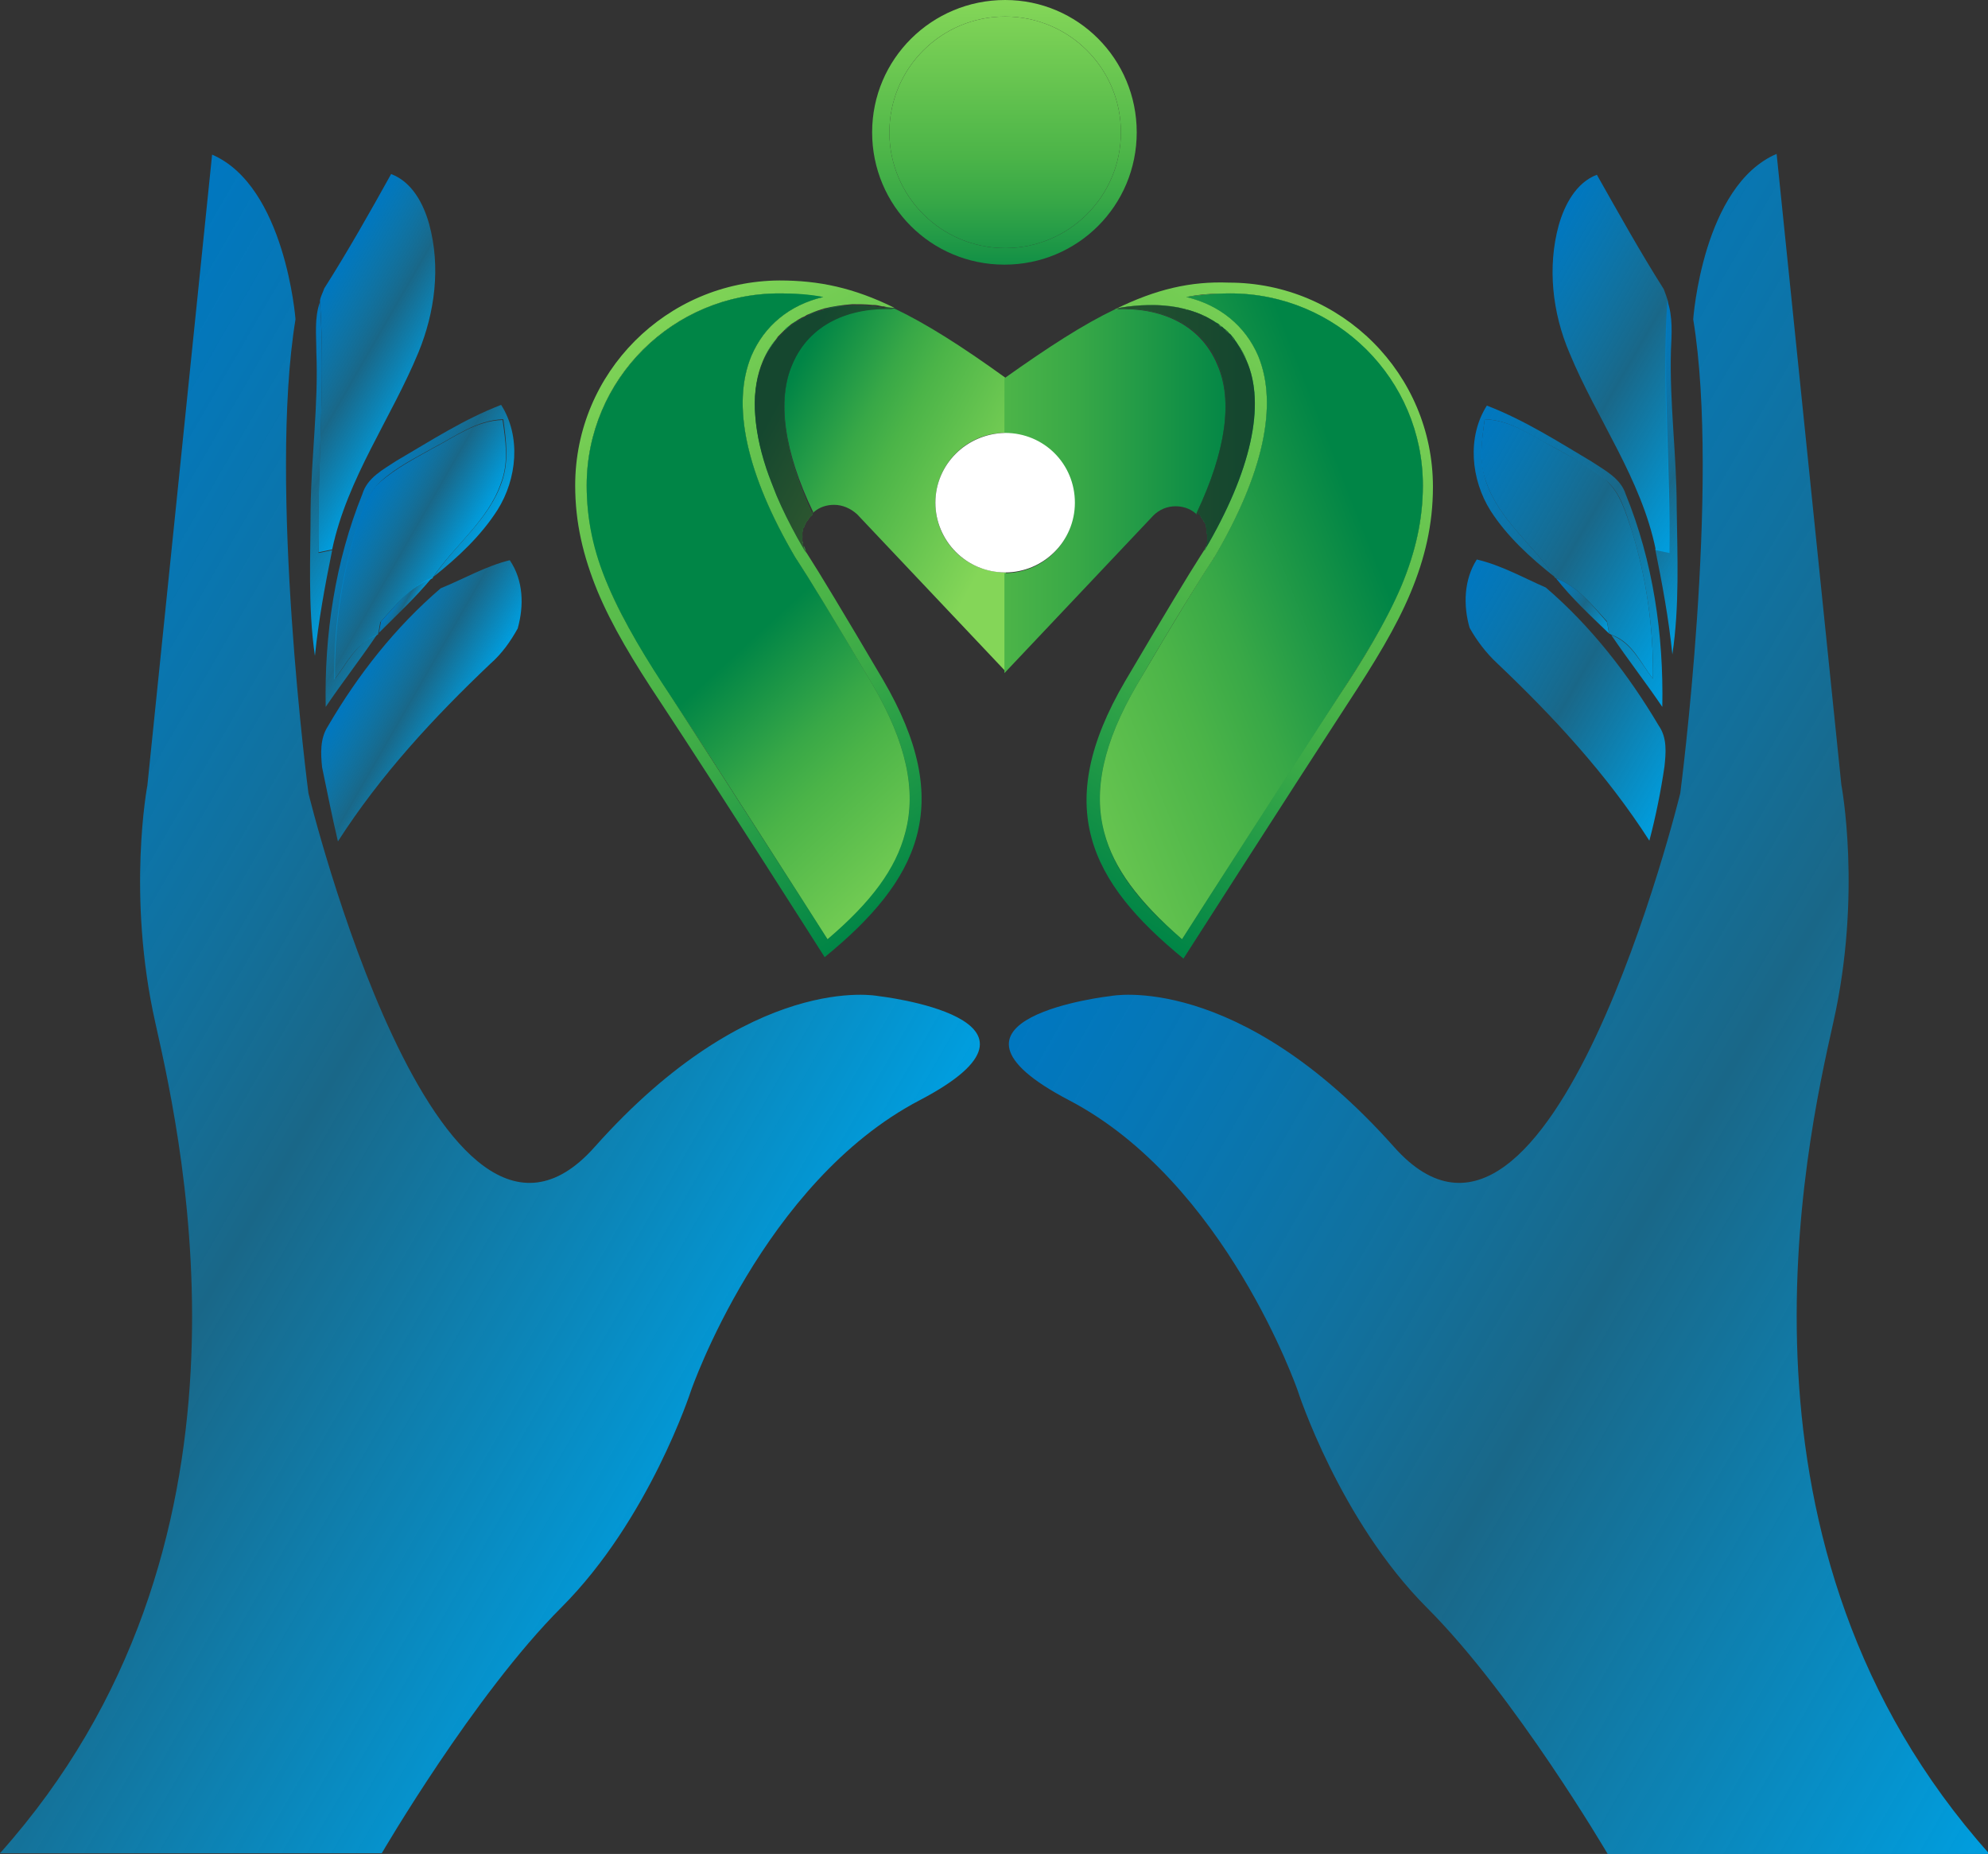 <?xml version="1.0" encoding="UTF-8"?> <svg xmlns="http://www.w3.org/2000/svg" xmlns:xlink="http://www.w3.org/1999/xlink" version="1.1" id="Layer_1" x="0px" y="0px" viewBox="0 0 276.5 257.8" style="enable-background:new 0 0 276.5 257.8;" xml:space="preserve"><rect x="0" y="0" width="276.5" height="257.8" fill="#333333" stroke="none"/> <style type="text/css"> .st0{fill:none;} .st1{fill:url(#SVGID_1_);} .st2{fill:url(#SVGID_00000173151847633761410250000016893237346818559407_);} .st3{fill:url(#SVGID_00000139262338256347088210000015081724854194893447_);} .st4{fill:url(#SVGID_00000059292388112605955640000008369878701860207528_);} .st5{fill:url(#SVGID_00000034066210450929610150000005526318773388721594_);} .st6{fill:url(#SVGID_00000062160204676018928990000016342791877923794334_);} .st7{fill:url(#SVGID_00000090263298537177800350000004922715269308121257_);} .st8{fill:url(#SVGID_00000072266068729920919000000011993904755853223859_);} .st9{fill:url(#SVGID_00000180368183690283687600000004740270433406533791_);} .st10{fill:url(#SVGID_00000052090664456364556220000003052726390862680745_);} .st11{fill:url(#SVGID_00000051367702493219464920000014168607230805584574_);} .st12{fill:url(#SVGID_00000121253255874332959040000001131120845556315834_);} .st13{fill:url(#SVGID_00000106132473917971448100000003807778906006179519_);} .st14{fill:url(#SVGID_00000116931986197617000990000002577782740927175331_);} .st15{fill:url(#SVGID_00000023282983098585741220000000638551009086164122_);} .st16{fill:url(#SVGID_00000152971195887316042270000016712168352219242117_);} .st17{fill:url(#SVGID_00000110455542421564839600000000549259147818530709_);} .st18{fill:url(#SVGID_00000019665861330862502770000009804338938049960123_);} .st19{fill:url(#SVGID_00000176746994750671019180000002503780839741638561_);} .st20{fill:url(#SVGID_00000036247066340229641060000013029189584881682076_);} .st21{fill:url(#SVGID_00000153694371383151200000000009346224938983051411_);} .st22{fill:url(#SVGID_00000062909352583748106620000015559665691303238564_);} .st23{fill:url(#SVGID_00000168816317025142162080000012788279800571888526_);} .st24{fill:url(#SVGID_00000066506095732144260190000001590063675714540478_);} .st25{fill:url(#SVGID_00000092431591838454932720000010742082843850132647_);} .st26{opacity:0.6;fill:url(#SVGID_00000171682907263370774380000016202236099091815061_);enable-background:new ;} .st27{opacity:0.6;fill:url(#SVGID_00000041262264281339434390000014958397922437129863_);enable-background:new ;} .st28{opacity:0.6;fill:url(#SVGID_00000111906915758097598870000005170017654746845612_);enable-background:new ;} .st29{opacity:0.6;fill:url(#SVGID_00000170965793876600551030000016804119189201802646_);enable-background:new ;} .st30{opacity:0.6;fill:url(#SVGID_00000142152435383618833340000005828776954246583970_);enable-background:new ;} .st31{opacity:0.6;fill:url(#SVGID_00000042012834608728562470000004138204285071357596_);enable-background:new ;} .st32{opacity:0.6;fill:url(#SVGID_00000143618854281369047630000016611446973804393617_);enable-background:new ;} .st33{fill:url(#SVGID_00000042007799547193540760000006974214393083919521_);} .st34{opacity:0.6;fill:url(#SVGID_00000119836537538941805160000003961581395842889345_);enable-background:new ;} .st35{fill:url(#SVGID_00000141443875791110756910000002177381633347955894_);} .st36{opacity:0.6;fill:url(#SVGID_00000011733266305408170340000007533810651435510972_);enable-background:new ;} .st37{fill:url(#SVGID_00000159433501189270609470000001626149220428141244_);} .st38{opacity:0.6;fill:url(#SVGID_00000168100189834333704190000015218735176445452165_);enable-background:new ;} .st39{fill:url(#SVGID_00000086652833718236940110000013356638662193081001_);} .st40{opacity:0.6;fill:url(#SVGID_00000101093306418139803340000017017729668899725477_);enable-background:new ;} .st41{fill:url(#SVGID_00000158023667636167556830000004015725188672317833_);} .st42{opacity:0.6;fill:url(#SVGID_00000133494852652921997810000011321763299309622180_);enable-background:new ;} .st43{fill:url(#SVGID_00000079469410581927992260000006319797315722919871_);} .st44{opacity:0.6;fill:url(#SVGID_00000039822583989007789680000005453926574467407253_);enable-background:new ;} .st45{fill:url(#SVGID_00000140703759220108620430000005515604168266013603_);} .st46{opacity:0.6;fill:url(#SVGID_00000008832880490795024320000005824121488920255886_);enable-background:new ;} .st47{fill:url(#SVGID_00000027583148653582787150000014839690929077953163_);} .st48{opacity:0.6;fill:url(#SVGID_00000072964920556578893240000000646085565341510790_);enable-background:new ;} .st49{fill:url(#SVGID_00000124873138166782406690000007128591884166326147_);} .st50{opacity:0.6;fill:url(#SVGID_00000044170109467916860950000017286465821679309496_);enable-background:new ;} .st51{fill:url(#SVGID_00000101785086130817442430000014976233967257107352_);} .st52{opacity:0.6;fill:url(#SVGID_00000097472958009683604360000010432488457542276498_);enable-background:new ;} .st53{fill:url(#SVGID_00000140701355652927363580000016502793392735718033_);} .st54{opacity:0.6;fill:url(#SVGID_00000027567352534934289910000005060488865671930781_);enable-background:new ;} .st55{fill:url(#SVGID_00000108294595889470345810000016692977824358928775_);} .st56{fill:url(#SVGID_00000182520412115631075690000009080429509531504266_);} .st57{fill:url(#SVGID_00000070118163840031995010000004199459874832489390_);} .st58{fill:url(#SVGID_00000085943359650395157470000003582052857222268331_);} .st59{fill:url(#SVGID_00000144334367666505627620000015452327084424527285_);} .st60{fill:url(#SVGID_00000028327231924200881450000010413991265651909509_);} .st61{fill:url(#SVGID_00000076597450985598601550000013957308581308837548_);} .st62{fill:url(#SVGID_00000149356229364331669020000006455287854428043679_);} .st63{fill:url(#SVGID_00000162348894746907023070000012972315304154045344_);} .st64{fill:url(#SVGID_00000159460495264778235650000014523356508215304863_);} .st65{fill:url(#SVGID_00000036221687070931175030000003656039813922106803_);} .st66{fill:url(#SVGID_00000048487701343608756890000006521970899972272566_);} .st67{fill:url(#SVGID_00000103944017734261685300000016205064476140688811_);} .st68{fill:#FFFFFF;} .st69{fill:url(#SVGID_00000074436818749471942000000000481350984608916133_);} .st70{fill:url(#SVGID_00000036939432122173359850000014032983267339065238_);} .st71{fill:url(#SVGID_00000000908367040819072320000004768723460469325758_);} .st72{fill:url(#SVGID_00000158751729246430552680000011312521004875710882_);} .st73{fill:url(#SVGID_00000093888941262390327250000009436521062475526048_);} .st74{opacity:0.6;fill:url(#SVGID_00000120555381003446747150000010520367449304763016_);enable-background:new ;} .st75{opacity:0.6;fill:url(#SVGID_00000160186371225916547690000001522710668403811772_);enable-background:new ;} .st76{opacity:0.6;fill:url(#SVGID_00000118361309192142501690000005584492838548645541_);enable-background:new ;} .st77{opacity:0.6;fill:url(#SVGID_00000129198932386633466270000002768362032236789160_);enable-background:new ;} .st78{opacity:0.6;fill:url(#SVGID_00000030474558784786819330000009583811790804924290_);enable-background:new ;} .st79{opacity:0.6;fill:url(#SVGID_00000172423890304335142970000005141642168370766525_);enable-background:new ;} .st80{opacity:0.6;fill:url(#SVGID_00000098917026523357731500000015161009084149235843_);enable-background:new ;} .st81{opacity:0.6;fill:url(#SVGID_00000004540921991606328460000009155058043843091112_);enable-background:new ;} .st82{opacity:0.6;fill:url(#SVGID_00000002378622877839029510000013972226822187195047_);enable-background:new ;} .st83{fill:url(#SVGID_00000183938084159259481240000005371417570722566045_);} .st84{opacity:0.6;fill:url(#SVGID_00000097462836914949252710000011151206545399988397_);enable-background:new ;} .st85{fill:url(#SVGID_00000060732048816059492900000001225777659767310977_);} .st86{opacity:0.6;fill:url(#SVGID_00000068638651689769788960000010739030665573116549_);enable-background:new ;} .st87{fill:url(#SVGID_00000051382955099848525120000006887371061228446386_);} .st88{opacity:0.6;fill:url(#SVGID_00000028283412985606987960000012645990180819177366_);enable-background:new ;} .st89{fill:url(#SVGID_00000047782689922177123380000017789409263648017332_);} .st90{opacity:0.6;fill:url(#SVGID_00000011730540446109291120000006432823814381874048_);enable-background:new ;} .st91{fill:url(#SVGID_00000115484306396514338340000001442310005645840806_);} .st92{opacity:0.6;fill:url(#SVGID_00000015345697910204936550000017231936354176529034_);enable-background:new ;} .st93{fill:url(#SVGID_00000137113628283452807310000017852588590493278891_);} .st94{opacity:0.6;fill:url(#SVGID_00000154428270599314709340000005422463024485700486_);enable-background:new ;} .st95{fill:url(#SVGID_00000177482098011132234220000003177744596695475360_);} .st96{opacity:0.6;fill:url(#SVGID_00000167363226509387017780000000795081625281130908_);enable-background:new ;} .st97{fill:url(#SVGID_00000043438343333311499940000004363157173432134306_);} .st98{opacity:0.6;fill:url(#SVGID_00000114054385708623820110000003305721202764253057_);enable-background:new ;} .st99{fill:url(#SVGID_00000114043072788365161820000011637177255747437475_);} .st100{opacity:0.6;fill:url(#SVGID_00000149366758963820740350000016430647426964517536_);enable-background:new ;} .st101{fill:url(#SVGID_00000089570224685301840950000001067577156538866107_);} .st102{opacity:0.6;fill:url(#SVGID_00000135661892450872240920000001126491076393219493_);enable-background:new ;} .st103{fill:url(#SVGID_00000024684906203616257400000017977293386007259548_);} .st104{fill:url(#SVGID_00000111905648722465199760000018054909925243179957_);} .st105{opacity:0.6;fill:url(#SVGID_00000137117336433248426260000017097334650883007368_);enable-background:new ;} .st106{fill:url(#SVGID_00000067198780316678407980000007896893398013025440_);} .st107{fill:url(#SVGID_00000060030420393903349620000008302839484159650731_);} .st108{opacity:0.6;fill:url(#SVGID_00000036936272262137564960000005068811963463061926_);enable-background:new ;} .st109{fill:url(#SVGID_00000055672160329387879440000013610790074197500299_);} .st110{fill:url(#SVGID_00000150800626793296181710000005699997569651874453_);} .st111{opacity:0.6;fill:url(#SVGID_00000163773997244303765900000007038968812311839166_);enable-background:new ;} .st112{fill:url(#SVGID_00000070090881754357086900000014582174209313614985_);} .st113{fill:url(#SVGID_00000083076581561413474070000006870801953408505998_);} .st114{opacity:0.6;fill:url(#SVGID_00000121245925129735541030000009002935812785524148_);enable-background:new ;} .st115{fill:url(#SVGID_00000033353628891035368700000017320374906916899006_);} .st116{fill:url(#SVGID_00000011734273496719554800000004515871127183626895_);} .st117{opacity:0.6;fill:url(#SVGID_00000057133581664920196360000017906224769131726253_);enable-background:new ;} .st118{fill:url(#SVGID_00000101072907264779286740000013490660966106330795_);} .st119{fill:url(#SVGID_00000027599105923753256090000017603407191392992900_);} .st120{fill:url(#SVGID_00000036957228036267638950000017275808242214805945_);} .st121{fill:url(#SVGID_00000060747930026020133230000003635134851480905395_);} .st122{fill:url(#SVGID_00000115493199114556805810000008164985388223839384_);} .st123{fill:url(#SVGID_00000182492546435136115120000001864575836176114817_);} .st124{fill:url(#SVGID_00000145774699491979509160000003319755735503479221_);} .st125{fill:url(#SVGID_00000083810707099494645420000000314696707449843891_);} .st126{fill:url(#SVGID_00000062175655090106222390000004367248917011595183_);} .st127{fill:url(#SVGID_00000043453903372622963400000008543221872199271589_);} .st128{fill:url(#SVGID_00000155109576586090727510000001276840733370236351_);} .st129{fill:url(#SVGID_00000009554620597680370070000011102633697434104715_);} .st130{fill:url(#SVGID_00000137839199504997777870000003202450565802213538_);} .st131{fill:url(#SVGID_00000173139443754664367880000002088133036470806689_);} </style> <g> <path class="st0" d="M165.2,43.1c0.3,0.1,0.6,0.2,0.9,0.3C165.8,43.2,165.5,43.2,165.2,43.1z"></path> <path class="st0" d="M163.6,42.7c0.4,0.1,0.8,0.2,1.2,0.3C164.4,42.9,164,42.8,163.6,42.7z"></path> <path class="st0" d="M160.9,42.4c0.9,0,1.8,0.1,2.7,0.3C162.7,42.5,161.8,42.5,160.9,42.4z"></path> <path class="st0" d="M158.2,42.5c0.9-0.1,1.8-0.1,2.7-0.1C160,42.4,159.1,42.4,158.2,42.5z"></path> <path class="st0" d="M166.2,43.4c0.4,0.1,0.7,0.3,1.1,0.4C166.9,43.7,166.5,43.5,166.2,43.4z"></path> <path class="st0" d="M167.7,44.1c0.2,0.1,0.5,0.2,0.7,0.3C168.2,44.3,167.9,44.2,167.7,44.1z"></path> <path class="st0" d="M155.3,42.9c0.4-0.1,0.9-0.2,1.3-0.2C156.1,42.8,155.7,42.8,155.3,42.9z"></path> <path class="st0" d="M156.8,42.7c0.4-0.1,0.8-0.1,1.2-0.2C157.6,42.6,157.2,42.6,156.8,42.7z"></path> <linearGradient id="SVGID_1_" gradientUnits="userSpaceOnUse" x1="89.935" y1="178.543" x2="138.825" y2="99.053" gradientTransform="matrix(1 0 0 -1 0 219.32)"> <stop offset="0" style="stop-color:#84D658"></stop> <stop offset="0.52" style="stop-color:#4BB448"></stop> <stop offset="0.66" style="stop-color:#38A847"></stop> <stop offset="0.94" style="stop-color:#078946"></stop> <stop offset="0.98" style="stop-color:#008546"></stop> </linearGradient> <path class="st1" d="M108,68.7c-0.5-1.3-1-2.5-1.4-3.7c-1-3-1.5-5.7-1.6-8.2c-0.1-2.5,0.3-4.7,1.1-6.6c0.5-1.2,1.2-2.2,1.9-3.1 c0.1-0.1,0.1-0.2,0.2-0.3c0.3-0.3,0.6-0.6,0.9-0.9c0,0,0,0,0,0c0.3-0.2,0.6-0.5,0.8-0.7c0,0,0.1-0.1,0.1-0.1 c0.3-0.2,0.5-0.3,0.8-0.5c0.1-0.1,0.2-0.1,0.3-0.2c0.2-0.1,0.5-0.3,0.8-0.4c0.1-0.1,0.2-0.1,0.3-0.2c0.7-0.3,1.4-0.6,2.1-0.8 c0.1,0,0.2-0.1,0.3-0.1c1.2-0.3,2.6-0.5,3.9-0.6c0,0,0,0,0.1,0c0.9,0,1.8,0,2.7,0.1c0.1,0,0.1,0,0.2,0c0.4,0,0.8,0.1,1.2,0.2 c0.1,0,0.2,0,0.2,0c0.4,0.1,0.9,0.2,1.4,0.2c0,0,0.1,0,0.1,0l0,0l0,0c-5.7-2.8-10.5-3.8-16-3.8C92.7,39.1,80,51.8,80,67.5 c0,5.2,1.1,9.8,3.1,14.7c2,4.8,5,9.8,8.8,15.5c7.6,11.5,22.8,35.4,22.8,35.4c13.1-10.7,18.3-21.2,8.1-38.6 c-5.6-9.5-8.8-14.8-10.6-17.6c-0.1-0.1-0.1-0.2-0.2-0.3c-0.4-0.7-0.8-1.4-1.2-2.1C109.8,72.5,108.8,70.6,108,68.7L108,68.7z M121.4,95.3c4.6,7.9,6.1,14.6,4.5,20.5c-1.3,4.9-4.7,9.5-10.8,14.8c-3.5-5.5-15.5-24.1-21.8-33.8c-3.2-4.9-6.5-10.1-8.7-15.3 c-2-4.8-3-9.3-3-14c0-14.8,12-26.7,26.8-26.7c2.1,0,4.2,0.2,6.1,0.5c-4.7,1.1-8.2,4-10,8.2c-2.8,6.8-0.7,16.4,6.1,28 c0.1,0.1,0.1,0.2,0.2,0.3l0,0C112.5,80.4,115.7,85.6,121.4,95.3L121.4,95.3z"></path> <linearGradient id="SVGID_00000071522354351656579000000016525451364504686986_" gradientUnits="userSpaceOnUse" x1="87.427" y1="177.008" x2="136.317" y2="97.508" gradientTransform="matrix(1 0 0 -1 0 219.32)"> <stop offset="0" style="stop-color:#84D658"></stop> <stop offset="0.52" style="stop-color:#4BB448"></stop> <stop offset="0.66" style="stop-color:#38A847"></stop> <stop offset="0.94" style="stop-color:#078946"></stop> <stop offset="0.98" style="stop-color:#008546"></stop> </linearGradient> <path style="fill:url(#SVGID_00000071522354351656579000000016525451364504686986_);" d="M110.8,77.8c-0.1-0.1-0.1-0.2-0.2-0.3 c-6.8-11.6-8.9-21.2-6.1-28c1.8-4.2,5.3-7.1,10-8.2c-2-0.4-4-0.5-6.1-0.5c-14.8,0-26.8,12-26.8,26.7c0,4.7,0.9,9.2,3,14 c2.2,5.1,5.4,10.4,8.7,15.3c6.4,9.7,18.3,28.3,21.8,33.8c6.1-5.2,9.5-9.8,10.8-14.8c1.6-5.9,0.1-12.6-4.5-20.5 C115.7,85.6,112.5,80.4,110.8,77.8L110.8,77.8L110.8,77.8z"></path> <linearGradient id="SVGID_00000124842835455641053540000008492926748760353471_" gradientUnits="userSpaceOnUse" x1="142.573" y1="103.083" x2="110.944" y2="137.613" gradientTransform="matrix(1 0 0 -1 0 219.32)"> <stop offset="0" style="stop-color:#84D658"></stop> <stop offset="0.52" style="stop-color:#4BB448"></stop> <stop offset="0.66" style="stop-color:#38A847"></stop> <stop offset="0.94" style="stop-color:#078946"></stop> <stop offset="0.98" style="stop-color:#008546"></stop> </linearGradient> <path style="fill:url(#SVGID_00000124842835455641053540000008492926748760353471_);" d="M110.8,77.8c-0.1-0.1-0.1-0.2-0.2-0.3 c-6.8-11.6-8.9-21.2-6.1-28c1.8-4.2,5.3-7.1,10-8.2c-2-0.4-4-0.5-6.1-0.5c-14.8,0-26.8,12-26.8,26.7c0,4.7,0.9,9.2,3,14 c2.2,5.1,5.4,10.4,8.7,15.3c6.4,9.7,18.3,28.3,21.8,33.8c6.1-5.2,9.5-9.8,10.8-14.8c1.6-5.9,0.1-12.6-4.5-20.5 C115.7,85.6,112.5,80.4,110.8,77.8L110.8,77.8L110.8,77.8z"></path> <linearGradient id="SVGID_00000113347353912719432060000009284511984848122547_" gradientUnits="userSpaceOnUse" x1="139.75" y1="219.07" x2="139.75" y2="177.37" gradientTransform="matrix(1 0 0 -1 0 219.32)"> <stop offset="0" style="stop-color:#84D658"></stop> <stop offset="0.52" style="stop-color:#4BB448"></stop> <stop offset="0.66" style="stop-color:#38A847"></stop> <stop offset="0.94" style="stop-color:#078946"></stop> <stop offset="0.98" style="stop-color:#008546"></stop> </linearGradient> <path style="fill:url(#SVGID_00000113347353912719432060000009284511984848122547_);" d="M121.3,18.4c0,10.2,8.2,18.4,18.4,18.4 c10.2,0,18.4-8.2,18.4-18.4S149.9,0,139.8,0C129.6,0,121.3,8.2,121.3,18.4z M139.8,2.3c8.9,0,16.1,7.2,16.1,16.1 s-7.2,16.1-16.1,16.1s-16.1-7.2-16.1-16.1S130.9,2.3,139.8,2.3z"></path> <linearGradient id="SVGID_00000127026587772483449430000005975480157691713681_" gradientUnits="userSpaceOnUse" x1="139.75" y1="219.07" x2="139.75" y2="177.37" gradientTransform="matrix(1 0 0 -1 3.020164e-03 219.326)"> <stop offset="0" style="stop-color:#84D658"></stop> <stop offset="0.52" style="stop-color:#4BB448"></stop> <stop offset="0.66" style="stop-color:#38A847"></stop> <stop offset="0.94" style="stop-color:#078946"></stop> <stop offset="0.98" style="stop-color:#008546"></stop> </linearGradient> <circle style="fill:url(#SVGID_00000127026587772483449430000005975480157691713681_);" cx="139.8" cy="18.4" r="16.1"></circle> <linearGradient id="SVGID_00000025440518967475930610000011355891454320243883_" gradientUnits="userSpaceOnUse" x1="133.687" y1="135.164" x2="101.507" y2="152.474" gradientTransform="matrix(1 0 0 -1 0 219.32)"> <stop offset="0" style="stop-color:#84D658"></stop> <stop offset="0.52" style="stop-color:#4BB448"></stop> <stop offset="0.66" style="stop-color:#38A847"></stop> <stop offset="0.94" style="stop-color:#078946"></stop> <stop offset="0.98" style="stop-color:#008546"></stop> </linearGradient> <path style="fill:url(#SVGID_00000025440518967475930610000011355891454320243883_);" d="M112.1,72.4c0,0.1-0.1,0.1-0.1,0.2 C112.1,72.6,112.1,72.5,112.1,72.4z"></path> <linearGradient id="SVGID_00000033341017336102586000000004873148334710980529_" gradientUnits="userSpaceOnUse" x1="133.339" y1="134.518" x2="101.159" y2="151.828" gradientTransform="matrix(1 0 0 -1 0 219.32)"> <stop offset="0" style="stop-color:#84D658"></stop> <stop offset="0.52" style="stop-color:#4BB448"></stop> <stop offset="0.66" style="stop-color:#38A847"></stop> <stop offset="0.94" style="stop-color:#078946"></stop> <stop offset="0.98" style="stop-color:#008546"></stop> </linearGradient> <path style="fill:url(#SVGID_00000033341017336102586000000004873148334710980529_);" d="M111.8,73.1c0,0.1,0,0.2-0.1,0.2 C111.8,73.2,111.8,73.2,111.8,73.1z"></path> <linearGradient id="SVGID_00000048471228136708504680000001504572187649970858_" gradientUnits="userSpaceOnUse" x1="133" y1="133.891" x2="100.82" y2="151.201" gradientTransform="matrix(1 0 0 -1 0 219.32)"> <stop offset="0" style="stop-color:#84D658"></stop> <stop offset="0.52" style="stop-color:#4BB448"></stop> <stop offset="0.66" style="stop-color:#38A847"></stop> <stop offset="0.94" style="stop-color:#078946"></stop> <stop offset="0.98" style="stop-color:#008546"></stop> </linearGradient> <path style="fill:url(#SVGID_00000048471228136708504680000001504572187649970858_);" d="M111.6,73.8c0,0.1,0,0.2,0,0.3 C111.6,74,111.6,73.9,111.6,73.8z"></path> <linearGradient id="SVGID_00000160180257674718028060000010022543358272525235_" gradientUnits="userSpaceOnUse" x1="132.089" y1="132.178" x2="99.899" y2="149.488" gradientTransform="matrix(1 0 0 -1 0 219.32)"> <stop offset="0" style="stop-color:#84D658"></stop> <stop offset="0.52" style="stop-color:#4BB448"></stop> <stop offset="0.66" style="stop-color:#38A847"></stop> <stop offset="0.94" style="stop-color:#078946"></stop> <stop offset="0.98" style="stop-color:#008546"></stop> </linearGradient> <path style="fill:url(#SVGID_00000160180257674718028060000010022543358272525235_);" d="M111.8,75.9c0.1,0.2,0.2,0.5,0.3,0.7 C111.9,76.4,111.8,76.2,111.8,75.9z"></path> <linearGradient id="SVGID_00000047054188774779591680000001845875819401760131_" gradientUnits="userSpaceOnUse" x1="132.381" y1="132.723" x2="100.201" y2="150.033" gradientTransform="matrix(1 0 0 -1 0 219.32)"> <stop offset="0" style="stop-color:#84D658"></stop> <stop offset="0.52" style="stop-color:#4BB448"></stop> <stop offset="0.66" style="stop-color:#38A847"></stop> <stop offset="0.94" style="stop-color:#078946"></stop> <stop offset="0.98" style="stop-color:#008546"></stop> </linearGradient> <path style="fill:url(#SVGID_00000047054188774779591680000001845875819401760131_);" d="M111.6,75.2c0,0.1,0.1,0.3,0.1,0.4 C111.6,75.5,111.6,75.4,111.6,75.2z"></path> <linearGradient id="SVGID_00000182496036611851489590000007973953132482375341_" gradientUnits="userSpaceOnUse" x1="134.041" y1="135.812" x2="101.861" y2="153.122" gradientTransform="matrix(1 0 0 -1 0 219.32)"> <stop offset="0" style="stop-color:#84D658"></stop> <stop offset="0.52" style="stop-color:#4BB448"></stop> <stop offset="0.66" style="stop-color:#38A847"></stop> <stop offset="0.94" style="stop-color:#078946"></stop> <stop offset="0.98" style="stop-color:#008546"></stop> </linearGradient> <path style="fill:url(#SVGID_00000182496036611851489590000007973953132482375341_);" d="M112.5,71.8c0,0.1-0.1,0.1-0.1,0.2 C112.4,71.9,112.5,71.9,112.5,71.8z"></path> <linearGradient id="SVGID_00000081641252276152248520000015097727029745756037_" gradientUnits="userSpaceOnUse" x1="145.379" y1="156.899" x2="113.199" y2="174.209" gradientTransform="matrix(1 0 0 -1 0 219.32)"> <stop offset="0" style="stop-color:#84D658"></stop> <stop offset="0.52" style="stop-color:#4BB448"></stop> <stop offset="0.66" style="stop-color:#38A847"></stop> <stop offset="0.94" style="stop-color:#078946"></stop> <stop offset="0.98" style="stop-color:#008546"></stop> </linearGradient> <path style="fill:url(#SVGID_00000081641252276152248520000015097727029745756037_);" d="M111.9,44c-0.3,0.1-0.5,0.2-0.8,0.4 C111.4,44.3,111.6,44.1,111.9,44z"></path> <linearGradient id="SVGID_00000117663019938330833450000011145060952447574696_" gradientUnits="userSpaceOnUse" x1="144.888" y1="155.976" x2="112.698" y2="173.286" gradientTransform="matrix(1 0 0 -1 0 219.32)"> <stop offset="0" style="stop-color:#84D658"></stop> <stop offset="0.52" style="stop-color:#4BB448"></stop> <stop offset="0.66" style="stop-color:#38A847"></stop> <stop offset="0.94" style="stop-color:#078946"></stop> <stop offset="0.98" style="stop-color:#008546"></stop> </linearGradient> <path style="fill:url(#SVGID_00000117663019938330833450000011145060952447574696_);" d="M110.9,44.6c-0.3,0.2-0.5,0.3-0.8,0.5 C110.3,44.9,110.6,44.7,110.9,44.6z"></path> <linearGradient id="SVGID_00000075866793877220845160000017340933478134295682_" gradientUnits="userSpaceOnUse" x1="146.101" y1="158.242" x2="113.921" y2="175.542" gradientTransform="matrix(1 0 0 -1 0 219.32)"> <stop offset="0" style="stop-color:#84D658"></stop> <stop offset="0.52" style="stop-color:#4BB448"></stop> <stop offset="0.66" style="stop-color:#38A847"></stop> <stop offset="0.94" style="stop-color:#078946"></stop> <stop offset="0.98" style="stop-color:#008546"></stop> </linearGradient> <path style="fill:url(#SVGID_00000075866793877220845160000017340933478134295682_);" d="M114.4,43.1c-0.7,0.2-1.4,0.4-2.1,0.8 C112.9,43.5,113.6,43.3,114.4,43.1z"></path> <linearGradient id="SVGID_00000112591209356907899950000012352515637129134501_" gradientUnits="userSpaceOnUse" x1="143.84" y1="154.03" x2="111.66" y2="171.339" gradientTransform="matrix(1 0 0 -1 0 219.32)"> <stop offset="0" style="stop-color:#84D658"></stop> <stop offset="0.52" style="stop-color:#4BB448"></stop> <stop offset="0.66" style="stop-color:#38A847"></stop> <stop offset="0.94" style="stop-color:#078946"></stop> <stop offset="0.98" style="stop-color:#008546"></stop> </linearGradient> <path style="fill:url(#SVGID_00000112591209356907899950000012352515637129134501_);" d="M109,45.9c-0.3,0.3-0.6,0.6-0.9,0.9 C108.4,46.5,108.7,46.2,109,45.9z"></path> <linearGradient id="SVGID_00000018924281041402407180000014718541459445802114_" gradientUnits="userSpaceOnUse" x1="147.156" y1="160.203" x2="114.976" y2="177.513" gradientTransform="matrix(1 0 0 -1 0 219.32)"> <stop offset="0" style="stop-color:#84D658"></stop> <stop offset="0.52" style="stop-color:#4BB448"></stop> <stop offset="0.66" style="stop-color:#38A847"></stop> <stop offset="0.94" style="stop-color:#078946"></stop> <stop offset="0.98" style="stop-color:#008546"></stop> </linearGradient> <path style="fill:url(#SVGID_00000018924281041402407180000014718541459445802114_);" d="M118.6,42.4c-1.4,0.1-2.7,0.2-3.9,0.6 C115.9,42.7,117.2,42.5,118.6,42.4z"></path> <linearGradient id="SVGID_00000004519482315955044430000015769620529033768087_" gradientUnits="userSpaceOnUse" x1="148.43" y1="162.569" x2="116.25" y2="179.879" gradientTransform="matrix(1 0 0 -1 0 219.32)"> <stop offset="0" style="stop-color:#84D658"></stop> <stop offset="0.52" style="stop-color:#4BB448"></stop> <stop offset="0.66" style="stop-color:#38A847"></stop> <stop offset="0.94" style="stop-color:#078946"></stop> <stop offset="0.98" style="stop-color:#008546"></stop> </linearGradient> <path style="fill:url(#SVGID_00000004519482315955044430000015769620529033768087_);" d="M122.7,42.7c-0.4-0.1-0.8-0.1-1.2-0.2 C121.9,42.6,122.3,42.6,122.7,42.7z"></path> <linearGradient id="SVGID_00000119104459729447808610000012539529930350794634_" gradientUnits="userSpaceOnUse" x1="139.973" y1="146.846" x2="107.793" y2="164.156" gradientTransform="matrix(1 0 0 -1 0 219.32)"> <stop offset="0" style="stop-color:#84D658"></stop> <stop offset="0.52" style="stop-color:#4BB448"></stop> <stop offset="0.66" style="stop-color:#38A847"></stop> <stop offset="0.94" style="stop-color:#078946"></stop> <stop offset="0.98" style="stop-color:#008546"></stop> </linearGradient> <path style="fill:url(#SVGID_00000119104459729447808610000012539529930350794634_);" d="M130.1,69.9c0-5.3,4.3-9.7,9.7-9.7v-7.7 c-6.1-4.4-11-7.5-15.4-9.6l0,0l0,0c-6.2-0.2-11.8,2-14.2,7.7c-2.1,5-1.2,12.1,2.9,20.6c-0.1,0.1-0.1,0.1-0.1,0.2 c0.1-0.1,0.1-0.2,0.2-0.2c0.8-0.7,1.8-1,2.8-1c1.2,0,2.3,0.5,3.2,1.3l20.7,21.9V79.6C134.4,79.6,130.1,75.3,130.1,69.9L130.1,69.9z "></path> <linearGradient id="SVGID_00000024717537629322619510000010760704201219826074_" gradientUnits="userSpaceOnUse" x1="134.999" y1="137.587" x2="102.808" y2="154.897" gradientTransform="matrix(1 0 0 -1 0 219.32)"> <stop offset="0" style="stop-color:#84D658"></stop> <stop offset="0.52" style="stop-color:#4BB448"></stop> <stop offset="0.66" style="stop-color:#38A847"></stop> <stop offset="0.94" style="stop-color:#078946"></stop> <stop offset="0.98" style="stop-color:#008546"></stop> </linearGradient> <path style="fill:url(#SVGID_00000024717537629322619510000010760704201219826074_);" d="M106.6,65c0.4,1.2,0.9,2.4,1.4,3.7 C107.4,67.4,107,66.2,106.6,65z"></path> <linearGradient id="SVGID_00000158028763815489208930000004801606913922030987_" gradientUnits="userSpaceOnUse" x1="132.682" y1="133.283" x2="100.502" y2="150.593" gradientTransform="matrix(1 0 0 -1 0 219.32)"> <stop offset="0" style="stop-color:#84D658"></stop> <stop offset="0.52" style="stop-color:#4BB448"></stop> <stop offset="0.66" style="stop-color:#38A847"></stop> <stop offset="0.94" style="stop-color:#078946"></stop> <stop offset="0.98" style="stop-color:#008546"></stop> </linearGradient> <path style="fill:url(#SVGID_00000158028763815489208930000004801606913922030987_);" d="M111.6,74.8c0-0.1,0-0.2,0-0.3 C111.5,74.6,111.6,74.7,111.6,74.8z"></path> <linearGradient id="SVGID_00000114062896743402886420000006888417241689313712_" gradientUnits="userSpaceOnUse" x1="148.678" y1="163.026" x2="116.498" y2="180.336" gradientTransform="matrix(1 0 0 -1 0 219.32)"> <stop offset="0" style="stop-color:#84D658"></stop> <stop offset="0.52" style="stop-color:#4BB448"></stop> <stop offset="0.66" style="stop-color:#38A847"></stop> <stop offset="0.94" style="stop-color:#078946"></stop> <stop offset="0.98" style="stop-color:#008546"></stop> </linearGradient> <path style="fill:url(#SVGID_00000114062896743402886420000006888417241689313712_);" d="M124.3,42.9c-0.4-0.1-0.9-0.2-1.4-0.2 C123.4,42.8,123.8,42.8,124.3,42.9z"></path> <linearGradient id="SVGID_00000003090276657665130180000017498079232698549152_" gradientUnits="userSpaceOnUse" x1="148.013" y1="161.797" x2="115.834" y2="179.107" gradientTransform="matrix(1 0 0 -1 0 219.32)"> <stop offset="0" style="stop-color:#84D658"></stop> <stop offset="0.52" style="stop-color:#4BB448"></stop> <stop offset="0.66" style="stop-color:#38A847"></stop> <stop offset="0.94" style="stop-color:#078946"></stop> <stop offset="0.98" style="stop-color:#008546"></stop> </linearGradient> <path style="fill:url(#SVGID_00000003090276657665130180000017498079232698549152_);" d="M118.7,42.4c0.9,0,1.8,0,2.7,0.1 C120.4,42.4,119.6,42.4,118.7,42.4z"></path> <linearGradient id="SVGID_00000113317069555806403180000017824093218907313055_" gradientUnits="userSpaceOnUse" x1="144.385" y1="155.039" x2="112.195" y2="172.349" gradientTransform="matrix(1 0 0 -1 0 219.32)"> <stop offset="0" style="stop-color:#84D658"></stop> <stop offset="0.52" style="stop-color:#4BB448"></stop> <stop offset="0.66" style="stop-color:#38A847"></stop> <stop offset="0.94" style="stop-color:#078946"></stop> <stop offset="0.98" style="stop-color:#008546"></stop> </linearGradient> <path style="fill:url(#SVGID_00000113317069555806403180000017824093218907313055_);" d="M109.1,45.9c0.3-0.2,0.6-0.5,0.8-0.7 C109.6,45.4,109.3,45.6,109.1,45.9z"></path> <linearGradient id="SVGID_00000119827688413719421700000002346890600357790360_" gradientUnits="userSpaceOnUse" x1="133.48" y1="134.77" x2="101.29" y2="152.08" gradientTransform="matrix(1 0 0 -1 0 219.32)"> <stop offset="0" style="stop-color:#84D658"></stop> <stop offset="0.52" style="stop-color:#4BB448"></stop> <stop offset="0.66" style="stop-color:#38A847"></stop> <stop offset="0.94" style="stop-color:#078946"></stop> <stop offset="0.98" style="stop-color:#008546"></stop> </linearGradient> <path style="fill:url(#SVGID_00000119827688413719421700000002346890600357790360_);" d="M108,68.7c0.8,1.9,1.8,3.9,2.9,5.9 C109.8,72.5,108.8,70.6,108,68.7z"></path> <linearGradient id="SVGID_00000070088847783123326340000004562483512498961799_" gradientUnits="userSpaceOnUse" x1="141.038" y1="148.816" x2="108.858" y2="166.126" gradientTransform="matrix(1 0 0 -1 0 219.32)"> <stop offset="0" style="stop-color:#84D658"></stop> <stop offset="0.52" style="stop-color:#4BB448"></stop> <stop offset="0.66" style="stop-color:#38A847"></stop> <stop offset="0.94" style="stop-color:#078946"></stop> <stop offset="0.98" style="stop-color:#008546"></stop> </linearGradient> <path style="fill:url(#SVGID_00000070088847783123326340000004562483512498961799_);" d="M105,56.8c-0.1-2.5,0.3-4.7,1.1-6.6 c0.5-1.2,1.2-2.2,1.9-3.1c-0.8,0.9-1.4,1.9-1.9,3.1C105.3,52.1,104.9,54.3,105,56.8z"></path> <linearGradient id="SVGID_00000061436153382214198560000017006803513219036579_" gradientUnits="userSpaceOnUse" x1="84.531" y1="157.133" x2="125.301" y2="140.073" gradientTransform="matrix(1 0 0 -1 0 219.32)"> <stop offset="0" style="stop-color:#231F20"></stop> <stop offset="1" style="stop-color:#231F20"></stop> </linearGradient> <path style="opacity:0.6;fill:url(#SVGID_00000061436153382214198560000017006803513219036579_);enable-background:new ;" d=" M111.7,73.3c-0.1,0.2-0.1,0.3-0.1,0.5C111.6,73.6,111.7,73.5,111.7,73.3z"></path> <linearGradient id="SVGID_00000041287505713930540500000015039605523478619529_" gradientUnits="userSpaceOnUse" x1="83.74" y1="155.231" x2="124.51" y2="138.171" gradientTransform="matrix(1 0 0 -1 0 219.32)"> <stop offset="0" style="stop-color:#231F20"></stop> <stop offset="1" style="stop-color:#231F20"></stop> </linearGradient> <path style="opacity:0.6;fill:url(#SVGID_00000041287505713930540500000015039605523478619529_);enable-background:new ;" d=" M111.7,75.7c0,0.1,0,0.2,0.1,0.3C111.7,75.9,111.7,75.8,111.7,75.7z"></path> <linearGradient id="SVGID_00000056412057117561881650000016123551352109916069_" gradientUnits="userSpaceOnUse" x1="84.812" y1="157.805" x2="125.592" y2="140.755" gradientTransform="matrix(1 0 0 -1 0 219.32)"> <stop offset="0" style="stop-color:#231F20"></stop> <stop offset="1" style="stop-color:#231F20"></stop> </linearGradient> <path style="opacity:0.6;fill:url(#SVGID_00000056412057117561881650000016123551352109916069_);enable-background:new ;" d=" M112,72.6c-0.1,0.2-0.2,0.3-0.2,0.5C111.9,72.9,111.9,72.8,112,72.6z"></path> <linearGradient id="SVGID_00000113346049235705312980000017930209072239325079_" gradientUnits="userSpaceOnUse" x1="83.983" y1="155.826" x2="124.763" y2="138.776" gradientTransform="matrix(1 0 0 -1 0 219.32)"> <stop offset="0" style="stop-color:#231F20"></stop> <stop offset="1" style="stop-color:#231F20"></stop> </linearGradient> <path style="opacity:0.6;fill:url(#SVGID_00000113346049235705312980000017930209072239325079_);enable-background:new ;" d=" M111.6,74.8c0,0.1,0,0.2,0,0.4C111.6,75.1,111.6,75,111.6,74.8z"></path> <linearGradient id="SVGID_00000099658553617694892610000009599768767007241380_" gradientUnits="userSpaceOnUse" x1="85.371" y1="159.132" x2="126.141" y2="142.072" gradientTransform="matrix(1 0 0 -1 0 219.32)"> <stop offset="0" style="stop-color:#231F20"></stop> <stop offset="1" style="stop-color:#231F20"></stop> </linearGradient> <path style="opacity:0.6;fill:url(#SVGID_00000099658553617694892610000009599768767007241380_);enable-background:new ;" d=" M112.5,71.8c0.1-0.1,0.2-0.3,0.4-0.4C112.8,71.6,112.6,71.7,112.5,71.8z"></path> <linearGradient id="SVGID_00000090262253667202906510000017010867907424780472_" gradientUnits="userSpaceOnUse" x1="85.09" y1="158.47" x2="125.87" y2="141.42" gradientTransform="matrix(1 0 0 -1 0 219.32)"> <stop offset="0" style="stop-color:#231F20"></stop> <stop offset="1" style="stop-color:#231F20"></stop> </linearGradient> <path style="opacity:0.6;fill:url(#SVGID_00000090262253667202906510000017010867907424780472_);enable-background:new ;" d=" M112.4,72c-0.1,0.1-0.2,0.3-0.3,0.4C112.2,72.3,112.3,72.1,112.4,72z"></path> <linearGradient id="SVGID_00000121239081163982514170000013010471461888907451_" gradientUnits="userSpaceOnUse" x1="84.249" y1="156.458" x2="125.029" y2="139.409" gradientTransform="matrix(1 0 0 -1 0 219.32)"> <stop offset="0" style="stop-color:#231F20"></stop> <stop offset="1" style="stop-color:#231F20"></stop> </linearGradient> <path style="opacity:0.6;fill:url(#SVGID_00000121239081163982514170000013010471461888907451_);enable-background:new ;" d=" M111.5,74.5c0-0.2,0-0.3,0-0.4C111.6,74.2,111.5,74.3,111.5,74.5z"></path> <linearGradient id="SVGID_00000059286464130592618860000006546266577513394842_" gradientUnits="userSpaceOnUse" x1="106.776" y1="188.904" x2="155.666" y2="109.414" gradientTransform="matrix(1 0 0 -1 0 219.32)"> <stop offset="0" style="stop-color:#84D658"></stop> <stop offset="0.52" style="stop-color:#4BB448"></stop> <stop offset="0.66" style="stop-color:#38A847"></stop> <stop offset="0.94" style="stop-color:#078946"></stop> <stop offset="0.98" style="stop-color:#008546"></stop> </linearGradient> <path style="fill:url(#SVGID_00000059286464130592618860000006546266577513394842_);" d="M114.7,43c-0.1,0-0.2,0.1-0.3,0.1 C114.5,43,114.6,43,114.7,43z"></path> <linearGradient id="SVGID_00000076573275894470977850000011897625187291139214_" gradientUnits="userSpaceOnUse" x1="95.823" y1="184.126" x2="136.593" y2="167.076" gradientTransform="matrix(1 0 0 -1 0 219.32)"> <stop offset="0" style="stop-color:#231F20"></stop> <stop offset="1" style="stop-color:#231F20"></stop> </linearGradient> <path style="opacity:0.6;fill:url(#SVGID_00000076573275894470977850000011897625187291139214_);enable-background:new ;" d=" M114.7,43c-0.1,0-0.2,0.1-0.3,0.1C114.5,43,114.6,43,114.7,43z"></path> <linearGradient id="SVGID_00000170976224956018572250000014389235794611139508_" gradientUnits="userSpaceOnUse" x1="112.006" y1="192.124" x2="160.896" y2="112.624" gradientTransform="matrix(1 0 0 -1 0 219.32)"> <stop offset="0" style="stop-color:#84D658"></stop> <stop offset="0.52" style="stop-color:#4BB448"></stop> <stop offset="0.66" style="stop-color:#38A847"></stop> <stop offset="0.94" style="stop-color:#078946"></stop> <stop offset="0.98" style="stop-color:#008546"></stop> </linearGradient> <path style="fill:url(#SVGID_00000170976224956018572250000014389235794611139508_);" d="M121.5,42.5c-0.1,0-0.1,0-0.2,0 C121.4,42.5,121.4,42.5,121.5,42.5z"></path> <linearGradient id="SVGID_00000079486634038121868400000005558166052366279558_" gradientUnits="userSpaceOnUse" x1="97.032" y1="187.014" x2="137.802" y2="169.964" gradientTransform="matrix(1 0 0 -1 0 219.32)"> <stop offset="0" style="stop-color:#231F20"></stop> <stop offset="1" style="stop-color:#231F20"></stop> </linearGradient> <path style="opacity:0.6;fill:url(#SVGID_00000079486634038121868400000005558166052366279558_);enable-background:new ;" d=" M121.5,42.5c-0.1,0-0.1,0-0.2,0C121.4,42.5,121.4,42.5,121.5,42.5z"></path> <linearGradient id="SVGID_00000160189850613062934610000017325210406665753278_" gradientUnits="userSpaceOnUse" x1="112.94" y1="192.7" x2="161.84" y2="113.2" gradientTransform="matrix(1 0 0 -1 0 219.32)"> <stop offset="0" style="stop-color:#84D658"></stop> <stop offset="0.52" style="stop-color:#4BB448"></stop> <stop offset="0.66" style="stop-color:#38A847"></stop> <stop offset="0.94" style="stop-color:#078946"></stop> <stop offset="0.98" style="stop-color:#008546"></stop> </linearGradient> <path style="fill:url(#SVGID_00000160189850613062934610000017325210406665753278_);" d="M122.9,42.7c-0.1,0-0.2,0-0.2,0 C122.8,42.7,122.8,42.7,122.9,42.7z"></path> <linearGradient id="SVGID_00000044876067063359771680000009571613232950107053_" gradientUnits="userSpaceOnUse" x1="97.178" y1="187.366" x2="137.948" y2="170.316" gradientTransform="matrix(1 0 0 -1 0 219.32)"> <stop offset="0" style="stop-color:#231F20"></stop> <stop offset="1" style="stop-color:#231F20"></stop> </linearGradient> <path style="opacity:0.6;fill:url(#SVGID_00000044876067063359771680000009571613232950107053_);enable-background:new ;" d=" M122.9,42.7c-0.1,0-0.2,0-0.2,0C122.8,42.7,122.8,42.7,122.9,42.7z"></path> <linearGradient id="SVGID_00000056428097976208699810000004426994044278878602_" gradientUnits="userSpaceOnUse" x1="113.923" y1="193.302" x2="162.823" y2="113.812" gradientTransform="matrix(1 0 0 -1 0 219.32)"> <stop offset="0" style="stop-color:#84D658"></stop> <stop offset="0.52" style="stop-color:#4BB448"></stop> <stop offset="0.66" style="stop-color:#38A847"></stop> <stop offset="0.94" style="stop-color:#078946"></stop> <stop offset="0.98" style="stop-color:#008546"></stop> </linearGradient> <path style="fill:url(#SVGID_00000056428097976208699810000004426994044278878602_);" d="M124.3,42.9 C124.3,42.9,124.3,42.9,124.3,42.9L124.3,42.9C124.4,42.9,124.3,42.9,124.3,42.9z"></path> <linearGradient id="SVGID_00000124881508318963349420000004548941255823841210_" gradientUnits="userSpaceOnUse" x1="97.312" y1="187.684" x2="138.082" y2="170.634" gradientTransform="matrix(1 0 0 -1 0 219.32)"> <stop offset="0" style="stop-color:#231F20"></stop> <stop offset="1" style="stop-color:#231F20"></stop> </linearGradient> <path style="opacity:0.6;fill:url(#SVGID_00000124881508318963349420000004548941255823841210_);enable-background:new ;" d=" M124.3,42.9C124.3,42.9,124.3,42.9,124.3,42.9L124.3,42.9C124.4,42.9,124.3,42.9,124.3,42.9z"></path> <linearGradient id="SVGID_00000035526386351843637600000008395064841220159914_" gradientUnits="userSpaceOnUse" x1="104.592" y1="187.561" x2="153.482" y2="108.071" gradientTransform="matrix(1 0 0 -1 0 219.32)"> <stop offset="0" style="stop-color:#84D658"></stop> <stop offset="0.52" style="stop-color:#4BB448"></stop> <stop offset="0.66" style="stop-color:#38A847"></stop> <stop offset="0.94" style="stop-color:#078946"></stop> <stop offset="0.98" style="stop-color:#008546"></stop> </linearGradient> <path style="fill:url(#SVGID_00000035526386351843637600000008395064841220159914_);" d="M112.2,43.8c-0.1,0.1-0.2,0.1-0.3,0.2 C112,43.9,112.1,43.9,112.2,43.8z"></path> <linearGradient id="SVGID_00000176023498769071376090000009737058224055391386_" gradientUnits="userSpaceOnUse" x1="95.141" y1="182.492" x2="135.911" y2="165.432" gradientTransform="matrix(1 0 0 -1 0 219.32)"> <stop offset="0" style="stop-color:#231F20"></stop> <stop offset="1" style="stop-color:#231F20"></stop> </linearGradient> <path style="opacity:0.6;fill:url(#SVGID_00000176023498769071376090000009737058224055391386_);enable-background:new ;" d=" M112.2,43.8c-0.1,0.1-0.2,0.1-0.3,0.2C112,43.9,112.1,43.9,112.2,43.8z"></path> <linearGradient id="SVGID_00000075854599011433625990000011137653652510242486_" gradientUnits="userSpaceOnUse" x1="103.554" y1="186.923" x2="134.694" y2="136.303" gradientTransform="matrix(1 0 0 -1 0 219.32)"> <stop offset="0" style="stop-color:#84D658"></stop> <stop offset="0.52" style="stop-color:#4BB448"></stop> <stop offset="0.66" style="stop-color:#38A847"></stop> <stop offset="0.94" style="stop-color:#078946"></stop> <stop offset="0.98" style="stop-color:#008546"></stop> </linearGradient> <path style="fill:url(#SVGID_00000075854599011433625990000011137653652510242486_);" d="M111.1,44.4c-0.1,0.1-0.2,0.1-0.3,0.2 C110.9,44.5,111,44.4,111.1,44.4z"></path> <linearGradient id="SVGID_00000119082739295480248390000009905281651676778414_" gradientUnits="userSpaceOnUse" x1="94.77" y1="181.62" x2="135.55" y2="164.56" gradientTransform="matrix(1 0 0 -1 0 219.32)"> <stop offset="0" style="stop-color:#231F20"></stop> <stop offset="1" style="stop-color:#231F20"></stop> </linearGradient> <path style="opacity:0.6;fill:url(#SVGID_00000119082739295480248390000009905281651676778414_);enable-background:new ;" d=" M111.1,44.4c-0.1,0.1-0.2,0.1-0.3,0.2C110.9,44.5,111,44.4,111.1,44.4z"></path> <linearGradient id="SVGID_00000054253948746992590460000005209599347867012265_" gradientUnits="userSpaceOnUse" x1="102.544" y1="186.302" x2="151.444" y2="106.812" gradientTransform="matrix(1 0 0 -1 0 219.32)"> <stop offset="0" style="stop-color:#84D658"></stop> <stop offset="0.52" style="stop-color:#4BB448"></stop> <stop offset="0.66" style="stop-color:#38A847"></stop> <stop offset="0.94" style="stop-color:#078946"></stop> <stop offset="0.98" style="stop-color:#008546"></stop> </linearGradient> <path style="fill:url(#SVGID_00000054253948746992590460000005209599347867012265_);" d="M110.1,45.1c0,0-0.1,0.1-0.1,0.1 C110,45.2,110,45.1,110.1,45.1z"></path> <linearGradient id="SVGID_00000093881324564921209640000016201829032385177271_" gradientUnits="userSpaceOnUse" x1="94.392" y1="180.714" x2="135.172" y2="163.664" gradientTransform="matrix(1 0 0 -1 0 219.32)"> <stop offset="0" style="stop-color:#231F20"></stop> <stop offset="1" style="stop-color:#231F20"></stop> </linearGradient> <path style="opacity:0.6;fill:url(#SVGID_00000093881324564921209640000016201829032385177271_);enable-background:new ;" d=" M110.1,45.1c0,0-0.1,0.1-0.1,0.1C110,45.2,110,45.1,110.1,45.1z"></path> <linearGradient id="SVGID_00000183245908249799909460000000259349277059870613_" gradientUnits="userSpaceOnUse" x1="100.366" y1="184.964" x2="149.266" y2="105.464" gradientTransform="matrix(1 0 0 -1 0 219.32)"> <stop offset="0" style="stop-color:#84D658"></stop> <stop offset="0.52" style="stop-color:#4BB448"></stop> <stop offset="0.66" style="stop-color:#38A847"></stop> <stop offset="0.94" style="stop-color:#078946"></stop> <stop offset="0.98" style="stop-color:#008546"></stop> </linearGradient> <path style="fill:url(#SVGID_00000183245908249799909460000000259349277059870613_);" d="M108.2,46.8c-0.1,0.1-0.1,0.2-0.2,0.3 C108,47,108.1,46.9,108.2,46.8z"></path> <linearGradient id="SVGID_00000008106793971397840960000012835986307340169147_" gradientUnits="userSpaceOnUse" x1="93.481" y1="178.522" x2="134.251" y2="161.472" gradientTransform="matrix(1 0 0 -1 0 219.32)"> <stop offset="0" style="stop-color:#231F20"></stop> <stop offset="1" style="stop-color:#231F20"></stop> </linearGradient> <path style="opacity:0.6;fill:url(#SVGID_00000008106793971397840960000012835986307340169147_);enable-background:new ;" d=" M108.2,46.8c-0.1,0.1-0.1,0.2-0.2,0.3C108,47,108.1,46.9,108.2,46.8z"></path> <linearGradient id="SVGID_00000021102997978127145070000002374770912616363152_" gradientUnits="userSpaceOnUse" x1="101.528" y1="185.679" x2="150.418" y2="106.178" gradientTransform="matrix(1 0 0 -1 0 219.32)"> <stop offset="0" style="stop-color:#84D658"></stop> <stop offset="0.52" style="stop-color:#4BB448"></stop> <stop offset="0.66" style="stop-color:#38A847"></stop> <stop offset="0.94" style="stop-color:#078946"></stop> <stop offset="0.98" style="stop-color:#008546"></stop> </linearGradient> <path style="fill:url(#SVGID_00000021102997978127145070000002374770912616363152_);" d="M109,45.9C109,45.9,109.1,45.9,109,45.9 C109.1,45.9,109.1,45.9,109,45.9z"></path> <linearGradient id="SVGID_00000038376756425180557440000003345784902604891310_" gradientUnits="userSpaceOnUse" x1="93.982" y1="179.734" x2="134.762" y2="162.684" gradientTransform="matrix(1 0 0 -1 0 219.32)"> <stop offset="0" style="stop-color:#231F20"></stop> <stop offset="1" style="stop-color:#231F20"></stop> </linearGradient> <path style="opacity:0.6;fill:url(#SVGID_00000038376756425180557440000003345784902604891310_);enable-background:new ;" d=" M109,45.9C109,45.9,109.1,45.9,109,45.9C109.1,45.9,109.1,45.9,109,45.9z"></path> <linearGradient id="SVGID_00000176020958888104326770000006048623039056869050_" gradientUnits="userSpaceOnUse" x1="140.376" y1="147.602" x2="108.196" y2="164.912" gradientTransform="matrix(1 0 0 -1 0 219.32)"> <stop offset="0" style="stop-color:#84D658"></stop> <stop offset="0.52" style="stop-color:#4BB448"></stop> <stop offset="0.66" style="stop-color:#38A847"></stop> <stop offset="0.94" style="stop-color:#078946"></stop> <stop offset="0.98" style="stop-color:#008546"></stop> </linearGradient> <path style="fill:url(#SVGID_00000176020958888104326770000006048623039056869050_);" d="M110.2,50.7c2.4-5.7,8-8,14.2-7.7 c0,0-0.1,0-0.1,0c-0.4-0.1-0.9-0.2-1.4-0.2c-0.1,0-0.2,0-0.2,0c-0.4-0.1-0.8-0.1-1.2-0.2c-0.1,0-0.1,0-0.2,0 c-0.9-0.1-1.8-0.1-2.7-0.1c0,0,0,0-0.1,0c-1.4,0.1-2.7,0.2-3.9,0.6c-0.1,0-0.2,0.1-0.3,0.1c-0.7,0.2-1.4,0.4-2.1,0.8 c-0.1,0.1-0.2,0.1-0.3,0.2c-0.3,0.1-0.5,0.2-0.8,0.4c-0.1,0.1-0.2,0.1-0.3,0.2c-0.3,0.2-0.5,0.3-0.8,0.5c0,0-0.1,0.1-0.1,0.1 c-0.3,0.2-0.6,0.4-0.8,0.7c0,0,0,0,0,0c-0.3,0.3-0.6,0.6-0.9,0.9c-0.1,0.1-0.1,0.2-0.2,0.3c-0.8,0.9-1.4,1.9-1.9,3.1 c-0.8,1.9-1.2,4.1-1.1,6.6s0.6,5.2,1.6,8.2c0.4,1.2,0.9,2.4,1.4,3.7c0.8,1.9,1.8,3.9,2.9,5.9c0.4,0.7,0.8,1.4,1.2,2.1 c-0.1-0.2-0.2-0.5-0.3-0.7c0-0.1,0-0.2-0.1-0.3c0-0.1-0.1-0.3-0.1-0.4c0-0.1,0-0.2,0-0.4c0-0.1,0-0.2,0-0.3c0-0.2,0-0.3,0-0.4 c0-0.1,0-0.2,0-0.3c0-0.2,0.1-0.3,0.1-0.5c0-0.1,0-0.2,0.1-0.2c0.1-0.2,0.1-0.3,0.2-0.5c0-0.1,0.1-0.1,0.1-0.2 c0.1-0.2,0.2-0.3,0.3-0.4c0-0.1,0.1-0.1,0.1-0.2c0.1-0.1,0.2-0.3,0.4-0.4c0.1-0.1,0.1-0.1,0.1-0.2C109,62.8,108,55.7,110.2,50.7 L110.2,50.7z"></path> <linearGradient id="SVGID_00000024722995478523941690000012342167650888320412_" gradientUnits="userSpaceOnUse" x1="90.398" y1="171.156" x2="131.168" y2="154.106" gradientTransform="matrix(1 0 0 -1 0 219.32)"> <stop offset="0" style="stop-color:#231F20"></stop> <stop offset="1" style="stop-color:#231F20"></stop> </linearGradient> <path style="opacity:0.6;fill:url(#SVGID_00000024722995478523941690000012342167650888320412_);enable-background:new ;" d=" M110.2,50.7c2.4-5.7,8-8,14.2-7.7c0,0-0.1,0-0.1,0c-0.4-0.1-0.9-0.2-1.4-0.2c-0.1,0-0.2,0-0.2,0c-0.4-0.1-0.8-0.1-1.2-0.2 c-0.1,0-0.1,0-0.2,0c-0.9-0.1-1.8-0.1-2.7-0.1c0,0,0,0-0.1,0c-1.4,0.1-2.7,0.2-3.9,0.6c-0.1,0-0.2,0.1-0.3,0.1 c-0.7,0.2-1.4,0.4-2.1,0.8c-0.1,0.1-0.2,0.1-0.3,0.2c-0.3,0.1-0.5,0.2-0.8,0.4c-0.1,0.1-0.2,0.1-0.3,0.2c-0.3,0.2-0.5,0.3-0.8,0.5 c0,0-0.1,0.1-0.1,0.1c-0.3,0.2-0.6,0.4-0.8,0.7c0,0,0,0,0,0c-0.3,0.3-0.6,0.6-0.9,0.9c-0.1,0.1-0.1,0.2-0.2,0.3 c-0.8,0.9-1.4,1.9-1.9,3.1c-0.8,1.9-1.2,4.1-1.1,6.6s0.6,5.2,1.6,8.2c0.4,1.2,0.9,2.4,1.4,3.7c0.8,1.9,1.8,3.9,2.9,5.9 c0.4,0.7,0.8,1.4,1.2,2.1c-0.1-0.2-0.2-0.5-0.3-0.7c0-0.1,0-0.2-0.1-0.3c0-0.1-0.1-0.3-0.1-0.4c0-0.1,0-0.2,0-0.4 c0-0.1,0-0.2,0-0.3c0-0.2,0-0.3,0-0.4c0-0.1,0-0.2,0-0.3c0-0.2,0.1-0.3,0.1-0.5c0-0.1,0-0.2,0.1-0.2c0.1-0.2,0.1-0.3,0.2-0.5 c0-0.1,0.1-0.1,0.1-0.2c0.1-0.2,0.2-0.3,0.3-0.4c0-0.1,0.1-0.1,0.1-0.2c0.1-0.1,0.2-0.3,0.4-0.4c0.1-0.1,0.1-0.1,0.1-0.2 C109,62.8,108,55.7,110.2,50.7L110.2,50.7z"></path> <linearGradient id="SVGID_00000172403225279082296910000004987831320792110266_" gradientUnits="userSpaceOnUse" x1="104.34" y1="150.24" x2="173.51" y2="150.24" gradientTransform="matrix(1 0 0 -1 0 219.32)"> <stop offset="0" style="stop-color:#84D658"></stop> <stop offset="0.52" style="stop-color:#4BB448"></stop> <stop offset="0.66" style="stop-color:#38A847"></stop> <stop offset="0.94" style="stop-color:#078946"></stop> <stop offset="0.98" style="stop-color:#008546"></stop> </linearGradient> <path style="fill:url(#SVGID_00000172403225279082296910000004987831320792110266_);" d="M167.5,76.6L167.5,76.6 c3.3-5.6,5.4-10.6,6.4-15.1C172.9,66,170.7,71.1,167.5,76.6z"></path> <linearGradient id="SVGID_00000103968018367712927060000006635298204076983986_" gradientUnits="userSpaceOnUse" x1="104.34" y1="174.41" x2="173.51" y2="174.41" gradientTransform="matrix(1 0 0 -1 0 219.32)"> <stop offset="0" style="stop-color:#84D658"></stop> <stop offset="0.52" style="stop-color:#4BB448"></stop> <stop offset="0.66" style="stop-color:#38A847"></stop> <stop offset="0.94" style="stop-color:#078946"></stop> <stop offset="0.98" style="stop-color:#008546"></stop> </linearGradient> <path style="fill:url(#SVGID_00000103968018367712927060000006635298204076983986_);" d="M168.9,44.7c0.2,0.1,0.4,0.2,0.5,0.3 C169.3,45,169.1,44.8,168.9,44.7z"></path> <linearGradient id="SVGID_00000111902241698582884770000014168323841312076180_" gradientUnits="userSpaceOnUse" x1="104.34" y1="145.47" x2="173.51" y2="145.47" gradientTransform="matrix(1 0 0 -1 0 219.32)"> <stop offset="0" style="stop-color:#84D658"></stop> <stop offset="0.52" style="stop-color:#4BB448"></stop> <stop offset="0.66" style="stop-color:#38A847"></stop> <stop offset="0.94" style="stop-color:#078946"></stop> <stop offset="0.98" style="stop-color:#008546"></stop> </linearGradient> <path style="fill:url(#SVGID_00000111902241698582884770000014168323841312076180_);" d="M167.9,73.9c0,0,0-0.1,0-0.1 C167.9,73.8,167.9,73.9,167.9,73.9z"></path> <linearGradient id="SVGID_00000048487036831548533220000005045522564708815277_" gradientUnits="userSpaceOnUse" x1="104.34" y1="151.104" x2="173.51" y2="151.104" gradientTransform="matrix(1 0 0 -1 0 219.32)"> <stop offset="0" style="stop-color:#84D658"></stop> <stop offset="0.52" style="stop-color:#4BB448"></stop> <stop offset="0.66" style="stop-color:#38A847"></stop> <stop offset="0.94" style="stop-color:#078946"></stop> <stop offset="0.98" style="stop-color:#008546"></stop> </linearGradient> <path style="fill:url(#SVGID_00000048487036831548533220000005045522564708815277_);" d="M169.3,50.7c-2.4-5.7-8-8-14.2-7.7l0,0 l0,0c-4.4,2.1-9.2,5.2-15.4,9.6v7.7l0,0c5.3,0,9.7,4.3,9.7,9.7s-4.3,9.7-9.7,9.7l0,0v13.9l20.7-21.9c0.9-0.9,2-1.3,3.1-1.3 c1,0,2,0.3,2.8,1c0.1,0.1,0.1,0.1,0.2,0.2c0-0.1-0.1-0.1-0.1-0.2C170.5,62.8,171.5,55.7,169.3,50.7L169.3,50.7z"></path> <linearGradient id="SVGID_00000067223013741584828880000007369328753515705273_" gradientUnits="userSpaceOnUse" x1="104.34" y1="144.05" x2="173.51" y2="144.05" gradientTransform="matrix(1 0 0 -1 0 219.32)"> <stop offset="0" style="stop-color:#84D658"></stop> <stop offset="0.52" style="stop-color:#4BB448"></stop> <stop offset="0.66" style="stop-color:#38A847"></stop> <stop offset="0.94" style="stop-color:#078946"></stop> <stop offset="0.98" style="stop-color:#008546"></stop> </linearGradient> <path style="fill:url(#SVGID_00000067223013741584828880000007369328753515705273_);" d="M167.9,75.3 C167.9,75.3,167.9,75.3,167.9,75.3C167.9,75.3,167.9,75.3,167.9,75.3z"></path> <linearGradient id="SVGID_00000129926559927996918540000014563550117083422378_" gradientUnits="userSpaceOnUse" x1="104.34" y1="146.815" x2="173.51" y2="146.815" gradientTransform="matrix(1 0 0 -1 0 219.32)"> <stop offset="0" style="stop-color:#84D658"></stop> <stop offset="0.52" style="stop-color:#4BB448"></stop> <stop offset="0.66" style="stop-color:#38A847"></stop> <stop offset="0.94" style="stop-color:#078946"></stop> <stop offset="0.98" style="stop-color:#008546"></stop> </linearGradient> <path style="fill:url(#SVGID_00000129926559927996918540000014563550117083422378_);" d="M167.5,72.6c0,0,0-0.1-0.1-0.2 C167.4,72.5,167.4,72.5,167.5,72.6z"></path> <linearGradient id="SVGID_00000067937709873357607670000007673805539243480758_" gradientUnits="userSpaceOnUse" x1="104.34" y1="147.42" x2="173.51" y2="147.42" gradientTransform="matrix(1 0 0 -1 0 219.32)"> <stop offset="0" style="stop-color:#84D658"></stop> <stop offset="0.52" style="stop-color:#4BB448"></stop> <stop offset="0.66" style="stop-color:#38A847"></stop> <stop offset="0.94" style="stop-color:#078946"></stop> <stop offset="0.98" style="stop-color:#008546"></stop> </linearGradient> <path style="fill:url(#SVGID_00000067937709873357607670000007673805539243480758_);" d="M167.1,72c0-0.1-0.1-0.1-0.1-0.2 C167,71.9,167,71.9,167.1,72z"></path> <linearGradient id="SVGID_00000044890680927035237410000009787925994986369208_" gradientUnits="userSpaceOnUse" x1="104.34" y1="143.175" x2="173.51" y2="143.175" gradientTransform="matrix(1 0 0 -1 0 219.32)"> <stop offset="0" style="stop-color:#84D658"></stop> <stop offset="0.52" style="stop-color:#4BB448"></stop> <stop offset="0.66" style="stop-color:#38A847"></stop> <stop offset="0.94" style="stop-color:#078946"></stop> <stop offset="0.98" style="stop-color:#008546"></stop> </linearGradient> <path style="fill:url(#SVGID_00000044890680927035237410000009787925994986369208_);" d="M167.6,76.3c0.1-0.1,0.1-0.3,0.2-0.4 C167.7,76.1,167.6,76.2,167.6,76.3z"></path> <linearGradient id="SVGID_00000157301391486246065170000004004806542680451238_" gradientUnits="userSpaceOnUse" x1="104.34" y1="171.81" x2="173.51" y2="171.81" gradientTransform="matrix(1 0 0 -1 0 219.32)"> <stop offset="0" style="stop-color:#84D658"></stop> <stop offset="0.52" style="stop-color:#4BB448"></stop> <stop offset="0.66" style="stop-color:#38A847"></stop> <stop offset="0.94" style="stop-color:#078946"></stop> <stop offset="0.98" style="stop-color:#008546"></stop> </linearGradient> <path style="fill:url(#SVGID_00000157301391486246065170000004004806542680451238_);" d="M171.7,47.2c0.1,0.2,0.3,0.4,0.4,0.6 C172,47.6,171.8,47.4,171.7,47.2z"></path> <linearGradient id="SVGID_00000053547772471247585030000014451987669240307072_" gradientUnits="userSpaceOnUse" x1="104.34" y1="172.765" x2="173.51" y2="172.765" gradientTransform="matrix(1 0 0 -1 0 219.32)"> <stop offset="0" style="stop-color:#84D658"></stop> <stop offset="0.52" style="stop-color:#4BB448"></stop> <stop offset="0.66" style="stop-color:#38A847"></stop> <stop offset="0.94" style="stop-color:#078946"></stop> <stop offset="0.98" style="stop-color:#008546"></stop> </linearGradient> <path style="fill:url(#SVGID_00000053547772471247585030000014451987669240307072_);" d="M170.9,46.3c0.1,0.1,0.3,0.3,0.4,0.4 C171.2,46.6,171,46.5,170.9,46.3z"></path> <linearGradient id="SVGID_00000151542979495838615730000000539503713241665700_" gradientUnits="userSpaceOnUse" x1="104.34" y1="173.65" x2="173.51" y2="173.65" gradientTransform="matrix(1 0 0 -1 0 219.32)"> <stop offset="0" style="stop-color:#84D658"></stop> <stop offset="0.52" style="stop-color:#4BB448"></stop> <stop offset="0.66" style="stop-color:#38A847"></stop> <stop offset="0.94" style="stop-color:#078946"></stop> <stop offset="0.98" style="stop-color:#008546"></stop> </linearGradient> <path style="fill:url(#SVGID_00000151542979495838615730000000539503713241665700_);" d="M169.9,45.5c0.2,0.1,0.3,0.3,0.5,0.4 C170.3,45.7,170.1,45.6,169.9,45.5z"></path> <linearGradient id="SVGID_00000104676934672465426490000003686661067617974945_" gradientUnits="userSpaceOnUse" x1="104.34" y1="146.155" x2="173.51" y2="146.155" gradientTransform="matrix(1 0 0 -1 0 219.32)"> <stop offset="0" style="stop-color:#84D658"></stop> <stop offset="0.52" style="stop-color:#4BB448"></stop> <stop offset="0.66" style="stop-color:#38A847"></stop> <stop offset="0.94" style="stop-color:#078946"></stop> <stop offset="0.98" style="stop-color:#008546"></stop> </linearGradient> <path style="fill:url(#SVGID_00000104676934672465426490000003686661067617974945_);" d="M167.7,73.2c0,0,0-0.1,0-0.1 C167.7,73.1,167.7,73.2,167.7,73.2z"></path> <path class="st68" d="M130.1,69.9c0,5.3,4.3,9.7,9.7,9.7l0,0c5.3,0,9.7-4.3,9.7-9.7s-4.3-9.7-9.7-9.7l0,0 C134.4,60.3,130.1,64.6,130.1,69.9z"></path> <linearGradient id="SVGID_00000152256537345821623360000005711761649176650422_" gradientUnits="userSpaceOnUse" x1="-2661.42" y1="178.534" x2="-2612.52" y2="99.044" gradientTransform="matrix(-1 0 0 -1 -2471.84 219.32)"> <stop offset="0" style="stop-color:#84D658"></stop> <stop offset="0.52" style="stop-color:#4BB448"></stop> <stop offset="0.66" style="stop-color:#38A847"></stop> <stop offset="0.94" style="stop-color:#078946"></stop> <stop offset="0.98" style="stop-color:#008546"></stop> </linearGradient> <path style="fill:url(#SVGID_00000152256537345821623360000005711761649176650422_);" d="M155.1,43L155.1,43c0.1,0,0.1,0,0.1,0 c0.4-0.1,0.9-0.2,1.3-0.2c0.1,0,0.1,0,0.2,0c0.4-0.1,0.8-0.1,1.2-0.2c0,0,0.1,0,0.2,0c0.9-0.1,1.8-0.1,2.7-0.1c0,0,0,0,0,0 c0.9,0,1.8,0.1,2.7,0.3c0,0,0.1,0,0.1,0c0.4,0.1,0.8,0.2,1.2,0.3c0.1,0,0.2,0.1,0.3,0.1c0.3,0.1,0.6,0.2,0.9,0.3c0,0,0.1,0,0.1,0.1 c0.4,0.1,0.7,0.3,1.1,0.4c0.1,0.1,0.3,0.2,0.4,0.2c0.2,0.1,0.5,0.2,0.7,0.3l0,0c2.2,1.3,3.9,3.2,5,5.8c2.6,6.1,0.6,15.4-6,26.5 c-0.1,0.1-0.1,0.2-0.2,0.3c-1.8,2.8-5,8.1-10.6,17.6c-10.2,17.4-5,27.9,8.1,38.6c0,0,15.3-23.9,22.8-35.4 c3.8-5.8,6.8-10.7,8.8-15.5c2-4.8,3.1-9.5,3.1-14.7c0-15.7-12.7-28.4-28.4-28.4C165.6,39.1,160.8,40.2,155.1,43L155.1,43L155.1,43z M171.1,40.8c14.8,0,26.8,12,26.8,26.7c0,4.7-1,9.2-3,14c-2.2,5.1-5.4,10.4-8.7,15.3c-6.4,9.7-18.3,28.3-21.8,33.8 c-6.1-5.2-9.5-9.8-10.8-14.8c-1.6-5.9-0.1-12.6,4.5-20.5c5.7-9.8,8.9-14.9,10.6-17.5l0,0c0.1-0.1,0.1-0.2,0.2-0.3 c6.8-11.6,8.9-21.2,6.1-28c-1.8-4.2-5.3-7.1-10-8.2C166.9,40.9,168.9,40.8,171.1,40.8L171.1,40.8z"></path> <linearGradient id="SVGID_00000176036191987726441460000002603682261092401559_" gradientUnits="userSpaceOnUse" x1="104.34" y1="158.805" x2="173.51" y2="158.805" gradientTransform="matrix(1 0 0 -1 0 219.32)"> <stop offset="0" style="stop-color:#84D658"></stop> <stop offset="0.52" style="stop-color:#4BB448"></stop> <stop offset="0.66" style="stop-color:#38A847"></stop> <stop offset="0.94" style="stop-color:#078946"></stop> <stop offset="0.98" style="stop-color:#008546"></stop> </linearGradient> <path style="fill:url(#SVGID_00000176036191987726441460000002603682261092401559_);" d="M173.4,50.2c-1.1-2.6-2.9-4.5-5-5.8 c0.2,0.1,0.4,0.2,0.5,0.3c0.2,0.1,0.4,0.2,0.5,0.3c0.2,0.1,0.3,0.3,0.5,0.4c0.2,0.1,0.3,0.3,0.5,0.4c0.2,0.2,0.3,0.3,0.5,0.5 c0.1,0.1,0.3,0.3,0.4,0.4c0.1,0.1,0.2,0.3,0.4,0.5c0.1,0.2,0.3,0.4,0.4,0.6C172.6,48.5,173,49.3,173.4,50.2 c1.3,3.1,1.4,6.9,0.4,11.4c-1,4.5-3.1,9.5-6.4,15.1C174,65.5,176,56.3,173.4,50.2L173.4,50.2z"></path> <linearGradient id="SVGID_00000019641316647575183180000004067311355959259521_" gradientUnits="userSpaceOnUse" x1="-2654.5" y1="182.79" x2="-2605.61" y2="103.29" gradientTransform="matrix(-1 0 0 -1 -2471.84 219.32)"> <stop offset="0" style="stop-color:#84D658"></stop> <stop offset="0.52" style="stop-color:#4BB448"></stop> <stop offset="0.66" style="stop-color:#38A847"></stop> <stop offset="0.94" style="stop-color:#078946"></stop> <stop offset="0.98" style="stop-color:#008546"></stop> </linearGradient> <path style="fill:url(#SVGID_00000019641316647575183180000004067311355959259521_);" d="M173.4,50.2c-1.1-2.6-2.9-4.5-5-5.8 c0.2,0.1,0.4,0.2,0.5,0.3c0.2,0.1,0.4,0.2,0.5,0.3c0.2,0.1,0.3,0.3,0.5,0.4c0.2,0.1,0.3,0.3,0.5,0.4c0.2,0.2,0.3,0.3,0.5,0.5 c0.1,0.1,0.3,0.3,0.4,0.4c0.1,0.1,0.2,0.3,0.4,0.5c0.1,0.2,0.3,0.4,0.4,0.6C172.6,48.5,173,49.3,173.4,50.2 c1.3,3.1,1.4,6.9,0.4,11.4c-1,4.5-3.1,9.5-6.4,15.1C174,65.5,176,56.3,173.4,50.2L173.4,50.2z"></path> <linearGradient id="SVGID_00000172425681213023684670000016422523943109850809_" gradientUnits="userSpaceOnUse" x1="-2663.908" y1="177.011" x2="-2615.008" y2="97.511" gradientTransform="matrix(-1 0 0 -1 -2471.84 219.32)"> <stop offset="0" style="stop-color:#84D658"></stop> <stop offset="0.52" style="stop-color:#4BB448"></stop> <stop offset="0.66" style="stop-color:#38A847"></stop> <stop offset="0.94" style="stop-color:#078946"></stop> <stop offset="0.98" style="stop-color:#008546"></stop> </linearGradient> <path style="fill:url(#SVGID_00000172425681213023684670000016422523943109850809_);" d="M175,49.5c2.8,6.8,0.7,16.4-6.1,28 c0,0.1-0.1,0.2-0.2,0.3l0,0c-1.7,2.6-4.9,7.8-10.6,17.5c-4.6,7.9-6.1,14.6-4.5,20.5c1.3,4.9,4.7,9.5,10.8,14.8 c3.5-5.5,15.5-24.1,21.8-33.8c3.2-4.9,6.5-10.1,8.7-15.3c2-4.8,3-9.3,3-14c0-14.8-12-26.7-26.8-26.7c-2.1,0-4.1,0.2-6.1,0.5 C169.6,42.4,173.2,45.3,175,49.5L175,49.5z"></path> <linearGradient id="SVGID_00000108993497951447725590000010782989383040538774_" gradientUnits="userSpaceOnUse" x1="127.277" y1="118.679" x2="191.897" y2="144.069" gradientTransform="matrix(1 0 0 -1 0 219.32)"> <stop offset="0" style="stop-color:#84D658"></stop> <stop offset="0.52" style="stop-color:#4BB448"></stop> <stop offset="0.66" style="stop-color:#38A847"></stop> <stop offset="0.94" style="stop-color:#078946"></stop> <stop offset="0.98" style="stop-color:#008546"></stop> </linearGradient> <path style="fill:url(#SVGID_00000108993497951447725590000010782989383040538774_);" d="M175,49.5c2.8,6.8,0.7,16.4-6.1,28 c0,0.1-0.1,0.2-0.2,0.3l0,0c-1.7,2.6-4.9,7.8-10.6,17.5c-4.6,7.9-6.1,14.6-4.5,20.5c1.3,4.9,4.7,9.5,10.8,14.8 c3.5-5.5,15.5-24.1,21.8-33.8c3.2-4.9,6.5-10.1,8.7-15.3c2-4.8,3-9.3,3-14c0-14.8-12-26.7-26.8-26.7c-2.1,0-4.1,0.2-6.1,0.5 C169.6,42.4,173.2,45.3,175,49.5L175,49.5z"></path> <linearGradient id="SVGID_00000173842151862491247240000007488255695073228166_" gradientUnits="userSpaceOnUse" x1="-2666.792" y1="157.156" x2="-2626.012" y2="140.106" gradientTransform="matrix(-1 0 0 -1 -2471.84 219.32)"> <stop offset="0" style="stop-color:#231F20"></stop> <stop offset="1" style="stop-color:#231F20"></stop> </linearGradient> <path style="opacity:0.6;fill:url(#SVGID_00000173842151862491247240000007488255695073228166_);enable-background:new ;" d=" M167.9,73.8c0-0.2-0.1-0.4-0.1-0.6C167.8,73.4,167.9,73.6,167.9,73.8z"></path> <linearGradient id="SVGID_00000144307468009203757670000000694288126507875769_" gradientUnits="userSpaceOnUse" x1="-2666.239" y1="158.472" x2="-2625.459" y2="141.422" gradientTransform="matrix(-1 0 0 -1 -2471.84 219.32)"> <stop offset="0" style="stop-color:#231F20"></stop> <stop offset="1" style="stop-color:#231F20"></stop> </linearGradient> <path style="opacity:0.6;fill:url(#SVGID_00000144307468009203757670000000694288126507875769_);enable-background:new ;" d=" M167.4,72.4c-0.1-0.2-0.2-0.3-0.3-0.4C167.2,72.1,167.3,72.3,167.4,72.4z"></path> <linearGradient id="SVGID_00000161613898079510883870000006373990078153754559_" gradientUnits="userSpaceOnUse" x1="-2666.51" y1="157.819" x2="-2625.74" y2="140.759" gradientTransform="matrix(-1 0 0 -1 -2471.84 219.32)"> <stop offset="0" style="stop-color:#231F20"></stop> <stop offset="1" style="stop-color:#231F20"></stop> </linearGradient> <path style="opacity:0.6;fill:url(#SVGID_00000161613898079510883870000006373990078153754559_);enable-background:new ;" d=" M167.7,73.1c-0.1-0.2-0.1-0.3-0.2-0.5C167.6,72.8,167.6,72.9,167.7,73.1z"></path> <linearGradient id="SVGID_00000032612628272412039890000018366857337092797582_" gradientUnits="userSpaceOnUse" x1="-2655.26" y1="184.709" x2="-2614.49" y2="167.659" gradientTransform="matrix(-1 0 0 -1 -2471.84 219.32)"> <stop offset="0" style="stop-color:#231F20"></stop> <stop offset="1" style="stop-color:#231F20"></stop> </linearGradient> <path style="opacity:0.6;fill:url(#SVGID_00000032612628272412039890000018366857337092797582_);enable-background:new ;" d=" M168.4,44.4L168.4,44.4c-0.2-0.1-0.5-0.2-0.7-0.3c-0.1-0.1-0.3-0.2-0.4-0.2c-0.4-0.2-0.7-0.3-1.1-0.4c0,0-0.1,0-0.1-0.1 c-0.3-0.1-0.6-0.2-0.9-0.3c-0.1,0-0.2-0.1-0.3-0.1c-0.4-0.1-0.8-0.2-1.2-0.3c0,0-0.1,0-0.1,0c-0.9-0.2-1.8-0.2-2.7-0.3c0,0,0,0,0,0 c-0.9,0-1.8,0-2.7,0.1c-0.1,0-0.1,0-0.2,0c-0.4,0-0.8,0.1-1.2,0.2c-0.1,0-0.1,0-0.2,0c-0.4,0.1-0.9,0.1-1.3,0.2c0,0-0.1,0-0.1,0 l0,0C159.9,42,164.7,42.3,168.4,44.4L168.4,44.4z"></path> <linearGradient id="SVGID_00000019653633890066987980000012401593333566206608_" gradientUnits="userSpaceOnUse" x1="-2667.31" y1="155.919" x2="-2626.53" y2="138.869" gradientTransform="matrix(-1 0 0 -1 -2471.84 219.32)"> <stop offset="0" style="stop-color:#231F20"></stop> <stop offset="1" style="stop-color:#231F20"></stop> </linearGradient> <path style="opacity:0.6;fill:url(#SVGID_00000019653633890066987980000012401593333566206608_);enable-background:new ;" d=" M167.9,75.2c0-0.2,0-0.4,0-0.6C167.9,74.8,167.9,75,167.9,75.2z"></path> <linearGradient id="SVGID_00000047023617485913808890000005100845687270632363_" gradientUnits="userSpaceOnUse" x1="-2667.539" y1="155.363" x2="-2626.769" y2="138.303" gradientTransform="matrix(-1 0 0 -1 -2471.84 219.32)"> <stop offset="0" style="stop-color:#231F20"></stop> <stop offset="1" style="stop-color:#231F20"></stop> </linearGradient> <path style="opacity:0.6;fill:url(#SVGID_00000047023617485913808890000005100845687270632363_);enable-background:new ;" d=" M167.7,75.9c0.1-0.2,0.1-0.4,0.1-0.6C167.9,75.5,167.8,75.7,167.7,75.9z"></path> <linearGradient id="SVGID_00000139284496990839074960000012640028361080834953_" gradientUnits="userSpaceOnUse" x1="-2665.969" y1="159.122" x2="-2625.189" y2="142.072" gradientTransform="matrix(-1 0 0 -1 -2471.84 219.32)"> <stop offset="0" style="stop-color:#231F20"></stop> <stop offset="1" style="stop-color:#231F20"></stop> </linearGradient> <path style="opacity:0.6;fill:url(#SVGID_00000139284496990839074960000012640028361080834953_);enable-background:new ;" d=" M166.6,71.4c0.1,0.1,0.3,0.2,0.4,0.4C166.9,71.7,166.7,71.6,166.6,71.4z"></path> <linearGradient id="SVGID_00000108278989207092750580000009146055168077876389_" gradientUnits="userSpaceOnUse" x1="-2667.801" y1="154.738" x2="-2627.031" y2="137.678" gradientTransform="matrix(-1 0 0 -1 -2471.84 219.32)"> <stop offset="0" style="stop-color:#231F20"></stop> <stop offset="1" style="stop-color:#231F20"></stop> </linearGradient> <path style="opacity:0.6;fill:url(#SVGID_00000108278989207092750580000009146055168077876389_);enable-background:new ;" d=" M167.5,76.6L167.5,76.6c0-0.1,0.1-0.2,0.1-0.3C167.5,76.4,167.5,76.5,167.5,76.6z"></path> <linearGradient id="SVGID_00000041978072689824972010000010483118639551157680_" gradientUnits="userSpaceOnUse" x1="-2667.05" y1="156.519" x2="-2626.28" y2="139.469" gradientTransform="matrix(-1 0 0 -1 -2471.84 219.32)"> <stop offset="0" style="stop-color:#231F20"></stop> <stop offset="1" style="stop-color:#231F20"></stop> </linearGradient> <path style="opacity:0.6;fill:url(#SVGID_00000041978072689824972010000010483118639551157680_);enable-background:new ;" d=" M167.9,73.9c0,0.2,0.1,0.4,0.1,0.6C168,74.3,167.9,74.1,167.9,73.9z"></path> <linearGradient id="SVGID_00000161632307615074039230000011921869063455001521_" gradientUnits="userSpaceOnUse" x1="104.34" y1="159.82" x2="173.51" y2="159.82" gradientTransform="matrix(1 0 0 -1 0 219.32)"> <stop offset="0" style="stop-color:#84D658"></stop> <stop offset="0.52" style="stop-color:#4BB448"></stop> <stop offset="0.66" style="stop-color:#38A847"></stop> <stop offset="0.94" style="stop-color:#078946"></stop> <stop offset="0.98" style="stop-color:#008546"></stop> </linearGradient> <path style="fill:url(#SVGID_00000161632307615074039230000011921869063455001521_);" d="M173.4,50.2c-0.4-0.9-0.8-1.7-1.3-2.4 c-0.1-0.2-0.3-0.4-0.4-0.6c-0.1-0.2-0.2-0.3-0.4-0.5c-0.1-0.2-0.3-0.3-0.4-0.4c-0.1-0.2-0.3-0.3-0.5-0.5c-0.2-0.1-0.3-0.3-0.5-0.4 c-0.2-0.1-0.3-0.3-0.5-0.4c-0.2-0.1-0.4-0.2-0.5-0.3c-0.2-0.1-0.3-0.2-0.5-0.3c-3.6-2.1-8.5-2.4-13.2-1.5c6.2-0.2,11.8,2,14.2,7.7 c2.1,5,1.1,12.1-2.9,20.6c0,0.1,0.1,0.1,0.1,0.2c0.1,0.1,0.3,0.2,0.4,0.4c0,0.1,0.1,0.1,0.1,0.2c0.1,0.2,0.2,0.3,0.3,0.4 c0,0.1,0.1,0.1,0.1,0.2c0.1,0.2,0.2,0.3,0.2,0.5c0,0,0,0.1,0,0.1c0.1,0.2,0.1,0.4,0.1,0.6c0,0,0,0.1,0,0.1c0,0.2,0.1,0.4,0.1,0.6 c0,0,0,0.1,0,0.1c0,0.2,0,0.4,0,0.6c0,0,0,0.1,0,0.1c0,0.2-0.1,0.4-0.1,0.6c0,0.1-0.1,0.3-0.2,0.4c0,0.1-0.1,0.2-0.1,0.3 c3.3-5.6,5.4-10.6,6.4-15.1S174.7,53.2,173.4,50.2L173.4,50.2z"></path> <linearGradient id="SVGID_00000042732421185484820170000000549599012567164302_" gradientUnits="userSpaceOnUse" x1="-2660.922" y1="171.18" x2="-2620.152" y2="154.13" gradientTransform="matrix(-1 0 0 -1 -2471.84 219.32)"> <stop offset="0" style="stop-color:#231F20"></stop> <stop offset="1" style="stop-color:#231F20"></stop> </linearGradient> <path style="opacity:0.6;fill:url(#SVGID_00000042732421185484820170000000549599012567164302_);enable-background:new ;" d=" M173.4,50.2c-0.4-0.9-0.8-1.7-1.3-2.4c-0.1-0.2-0.3-0.4-0.4-0.6c-0.1-0.2-0.2-0.3-0.4-0.5c-0.1-0.2-0.3-0.3-0.4-0.4 c-0.1-0.2-0.3-0.3-0.5-0.5c-0.2-0.1-0.3-0.3-0.5-0.4c-0.2-0.1-0.3-0.3-0.5-0.4c-0.2-0.1-0.4-0.2-0.5-0.3c-0.2-0.1-0.3-0.2-0.5-0.3 c-3.6-2.1-8.5-2.4-13.2-1.5c6.2-0.2,11.8,2,14.2,7.7c2.1,5,1.1,12.1-2.9,20.6c0,0.1,0.1,0.1,0.1,0.2c0.1,0.1,0.3,0.2,0.4,0.4 c0,0.1,0.1,0.1,0.1,0.2c0.1,0.2,0.2,0.3,0.3,0.4c0,0.1,0.1,0.1,0.1,0.2c0.1,0.2,0.2,0.3,0.2,0.5c0,0,0,0.1,0,0.1 c0.1,0.2,0.1,0.4,0.1,0.6c0,0,0,0.1,0,0.1c0,0.2,0.1,0.4,0.1,0.6c0,0,0,0.1,0,0.1c0,0.2,0,0.4,0,0.6c0,0,0,0.1,0,0.1 c0,0.2-0.1,0.4-0.1,0.6c0,0.1-0.1,0.3-0.2,0.4c0,0.1-0.1,0.2-0.1,0.3c3.3-5.6,5.4-10.6,6.4-15.1S174.7,53.2,173.4,50.2L173.4,50.2z "></path> <linearGradient id="SVGID_00000065766625361113046210000008934372665437925779_" gradientUnits="userSpaceOnUse" x1="-2644.576" y1="188.896" x2="-2595.686" y2="109.396" gradientTransform="matrix(-1 0 0 -1 -2471.84 219.32)"> <stop offset="0" style="stop-color:#84D658"></stop> <stop offset="0.52" style="stop-color:#4BB448"></stop> <stop offset="0.66" style="stop-color:#38A847"></stop> <stop offset="0.94" style="stop-color:#078946"></stop> <stop offset="0.98" style="stop-color:#008546"></stop> </linearGradient> <path style="fill:url(#SVGID_00000065766625361113046210000008934372665437925779_);" d="M164.8,43c0.1,0,0.2,0.1,0.3,0.1 C165,43,164.9,43,164.8,43z"></path> <linearGradient id="SVGID_00000072985687824393506230000016947505406625986454_" gradientUnits="userSpaceOnUse" x1="-2655.509" y1="184.112" x2="-2614.739" y2="167.062" gradientTransform="matrix(-1 0 0 -1 -2471.84 219.32)"> <stop offset="0" style="stop-color:#231F20"></stop> <stop offset="1" style="stop-color:#231F20"></stop> </linearGradient> <path style="opacity:0.6;fill:url(#SVGID_00000072985687824393506230000016947505406625986454_);enable-background:new ;" d=" M164.8,43c0.1,0,0.2,0.1,0.3,0.1C165,43,164.9,43,164.8,43z"></path> <linearGradient id="SVGID_00000098936325167600869160000015480892844561232774_" gradientUnits="userSpaceOnUse" x1="-2646.784" y1="187.538" x2="-2597.894" y2="108.038" gradientTransform="matrix(-1 0 0 -1 -2471.84 219.32)"> <stop offset="0" style="stop-color:#84D658"></stop> <stop offset="0.52" style="stop-color:#4BB448"></stop> <stop offset="0.66" style="stop-color:#38A847"></stop> <stop offset="0.94" style="stop-color:#078946"></stop> <stop offset="0.98" style="stop-color:#008546"></stop> </linearGradient> <path style="fill:url(#SVGID_00000098936325167600869160000015480892844561232774_);" d="M167.2,43.8c0.1,0.1,0.3,0.2,0.4,0.2 C167.5,44,167.4,43.9,167.2,43.8z"></path> <linearGradient id="SVGID_00000115510941242885411490000016923427127281246654_" gradientUnits="userSpaceOnUse" x1="-2656.209" y1="182.452" x2="-2615.439" y2="165.402" gradientTransform="matrix(-1 0 0 -1 -2471.84 219.32)"> <stop offset="0" style="stop-color:#231F20"></stop> <stop offset="1" style="stop-color:#231F20"></stop> </linearGradient> <path style="opacity:0.6;fill:url(#SVGID_00000115510941242885411490000016923427127281246654_);enable-background:new ;" d=" M167.2,43.8c0.1,0.1,0.3,0.2,0.4,0.2C167.5,44,167.4,43.9,167.2,43.8z"></path> <linearGradient id="SVGID_00000077311696261457785330000008180069550688207763_" gradientUnits="userSpaceOnUse" x1="-2643.415" y1="189.607" x2="-2594.515" y2="110.117" gradientTransform="matrix(-1 0 0 -1 -2471.84 219.32)"> <stop offset="0" style="stop-color:#84D658"></stop> <stop offset="0.52" style="stop-color:#4BB448"></stop> <stop offset="0.66" style="stop-color:#38A847"></stop> <stop offset="0.94" style="stop-color:#078946"></stop> <stop offset="0.98" style="stop-color:#008546"></stop> </linearGradient> <path style="fill:url(#SVGID_00000077311696261457785330000008180069550688207763_);" d="M163.5,42.7c0,0,0.1,0,0.1,0 C163.6,42.7,163.6,42.7,163.5,42.7z"></path> <linearGradient id="SVGID_00000057844562517780494330000009262005149979613083_" gradientUnits="userSpaceOnUse" x1="-2655.193" y1="184.884" x2="-2614.423" y2="167.824" gradientTransform="matrix(-1 0 0 -1 -2471.84 219.32)"> <stop offset="0" style="stop-color:#231F20"></stop> <stop offset="1" style="stop-color:#231F20"></stop> </linearGradient> <path style="opacity:0.6;fill:url(#SVGID_00000057844562517780494330000009262005149979613083_);enable-background:new ;" d=" M163.5,42.7c0,0,0.1,0,0.1,0C163.6,42.7,163.6,42.7,163.5,42.7z"></path> <linearGradient id="SVGID_00000023247047025817729600000005466115728219929508_" gradientUnits="userSpaceOnUse" x1="-2645.552" y1="188.289" x2="-2596.662" y2="108.799" gradientTransform="matrix(-1 0 0 -1 -2471.84 219.32)"> <stop offset="0" style="stop-color:#84D658"></stop> <stop offset="0.52" style="stop-color:#4BB448"></stop> <stop offset="0.66" style="stop-color:#38A847"></stop> <stop offset="0.94" style="stop-color:#078946"></stop> <stop offset="0.98" style="stop-color:#008546"></stop> </linearGradient> <path style="fill:url(#SVGID_00000023247047025817729600000005466115728219929508_);" d="M166.1,43.4c0,0,0.1,0,0.1,0.1 C166.1,43.4,166.1,43.4,166.1,43.4z"></path> <linearGradient id="SVGID_00000134928316798130217130000016655398754048976286_" gradientUnits="userSpaceOnUse" x1="-2655.811" y1="183.408" x2="-2615.031" y2="166.358" gradientTransform="matrix(-1 0 0 -1 -2471.84 219.32)"> <stop offset="0" style="stop-color:#231F20"></stop> <stop offset="1" style="stop-color:#231F20"></stop> </linearGradient> <path style="opacity:0.6;fill:url(#SVGID_00000134928316798130217130000016655398754048976286_);enable-background:new ;" d=" M166.1,43.4c0,0,0.1,0,0.1,0.1C166.1,43.4,166.1,43.4,166.1,43.4z"></path> <linearGradient id="SVGID_00000067929941229254755600000010991005338068772753_" gradientUnits="userSpaceOnUse" x1="-2639.331" y1="192.119" x2="-2590.441" y2="112.619" gradientTransform="matrix(-1 0 0 -1 -2471.84 219.32)"> <stop offset="0" style="stop-color:#84D658"></stop> <stop offset="0.52" style="stop-color:#4BB448"></stop> <stop offset="0.66" style="stop-color:#38A847"></stop> <stop offset="0.94" style="stop-color:#078946"></stop> <stop offset="0.98" style="stop-color:#008546"></stop> </linearGradient> <path style="fill:url(#SVGID_00000067929941229254755600000010991005338068772753_);" d="M158,42.5c0,0,0.1,0,0.2,0 C158.1,42.5,158,42.5,158,42.5z"></path> <linearGradient id="SVGID_00000113321766315376609340000016341645038239189141_" gradientUnits="userSpaceOnUse" x1="-2654.3" y1="187.011" x2="-2613.53" y2="169.961" gradientTransform="matrix(-1 0 0 -1 -2471.84 219.32)"> <stop offset="0" style="stop-color:#231F20"></stop> <stop offset="1" style="stop-color:#231F20"></stop> </linearGradient> <path style="opacity:0.6;fill:url(#SVGID_00000113321766315376609340000016341645038239189141_);enable-background:new ;" d=" M158,42.5c0,0,0.1,0,0.2,0C158.1,42.5,158,42.5,158,42.5z"></path> <linearGradient id="SVGID_00000051370253680785115980000006863689628730964891_" gradientUnits="userSpaceOnUse" x1="-2638.398" y1="192.695" x2="-2589.498" y2="113.195" gradientTransform="matrix(-1 0 0 -1 -2471.84 219.32)"> <stop offset="0" style="stop-color:#84D658"></stop> <stop offset="0.52" style="stop-color:#4BB448"></stop> <stop offset="0.66" style="stop-color:#38A847"></stop> <stop offset="0.94" style="stop-color:#078946"></stop> <stop offset="0.98" style="stop-color:#008546"></stop> </linearGradient> <path style="fill:url(#SVGID_00000051370253680785115980000006863689628730964891_);" d="M156.6,42.7c0.1,0,0.1,0,0.2,0 C156.7,42.7,156.6,42.7,156.6,42.7z"></path> <linearGradient id="SVGID_00000005988066069779008660000012408538794120879542_" gradientUnits="userSpaceOnUse" x1="-2654.153" y1="187.363" x2="-2613.383" y2="170.313" gradientTransform="matrix(-1 0 0 -1 -2471.84 219.32)"> <stop offset="0" style="stop-color:#231F20"></stop> <stop offset="1" style="stop-color:#231F20"></stop> </linearGradient> <path style="opacity:0.6;fill:url(#SVGID_00000005988066069779008660000012408538794120879542_);enable-background:new ;" d=" M156.6,42.7c0.1,0,0.1,0,0.2,0C156.7,42.7,156.6,42.7,156.6,42.7z"></path> <linearGradient id="SVGID_00000116198091323931770790000004200876025855823551_" gradientUnits="userSpaceOnUse" x1="-2637.431" y1="193.29" x2="-2588.541" y2="113.79" gradientTransform="matrix(-1 0 0 -1 -2471.84 219.32)"> <stop offset="0" style="stop-color:#84D658"></stop> <stop offset="0.52" style="stop-color:#4BB448"></stop> <stop offset="0.66" style="stop-color:#38A847"></stop> <stop offset="0.94" style="stop-color:#078946"></stop> <stop offset="0.98" style="stop-color:#008546"></stop> </linearGradient> <path style="fill:url(#SVGID_00000116198091323931770790000004200876025855823551_);" d="M155.1,43L155.1,43c0.1,0,0.1,0,0.1,0 C155.2,42.9,155.2,42.9,155.1,43z"></path> <linearGradient id="SVGID_00000047038736297511999020000014053376486922444442_" gradientUnits="userSpaceOnUse" x1="-2654.021" y1="187.677" x2="-2613.251" y2="170.617" gradientTransform="matrix(-1 0 0 -1 -2471.84 219.32)"> <stop offset="0" style="stop-color:#231F20"></stop> <stop offset="1" style="stop-color:#231F20"></stop> </linearGradient> <path style="opacity:0.6;fill:url(#SVGID_00000047038736297511999020000014053376486922444442_);enable-background:new ;" d=" M155.1,43L155.1,43c0.1,0,0.1,0,0.1,0C155.2,42.9,155.2,42.9,155.1,43z"></path> <linearGradient id="SVGID_00000146487432662101922290000010443893426794018469_" gradientUnits="userSpaceOnUse" x1="104.34" y1="173.215" x2="173.51" y2="173.215" gradientTransform="matrix(1 0 0 -1 0 219.32)"> <stop offset="0" style="stop-color:#84D658"></stop> <stop offset="0.52" style="stop-color:#4BB448"></stop> <stop offset="0.66" style="stop-color:#38A847"></stop> <stop offset="0.94" style="stop-color:#078946"></stop> <stop offset="0.98" style="stop-color:#008546"></stop> </linearGradient> <path style="fill:url(#SVGID_00000146487432662101922290000010443893426794018469_);" d="M170.4,45.9c0.2,0.2,0.3,0.3,0.5,0.5 C170.7,46.2,170.6,46,170.4,45.9z"></path> <linearGradient id="SVGID_00000026882849763704455360000016273466152737322925_" gradientUnits="userSpaceOnUse" x1="-2650.056" y1="185.522" x2="-2601.156" y2="106.032" gradientTransform="matrix(-1 0 0 -1 -2471.84 219.32)"> <stop offset="0" style="stop-color:#84D658"></stop> <stop offset="0.52" style="stop-color:#4BB448"></stop> <stop offset="0.66" style="stop-color:#38A847"></stop> <stop offset="0.94" style="stop-color:#078946"></stop> <stop offset="0.98" style="stop-color:#008546"></stop> </linearGradient> <path style="fill:url(#SVGID_00000026882849763704455360000016273466152737322925_);" d="M170.4,45.9c0.2,0.2,0.3,0.3,0.5,0.5 C170.7,46.2,170.6,46,170.4,45.9z"></path> <linearGradient id="SVGID_00000147919077933411034640000011792505929019720583_" gradientUnits="userSpaceOnUse" x1="-2657.458" y1="179.475" x2="-2616.678" y2="162.425" gradientTransform="matrix(-1 0 0 -1 -2471.84 219.32)"> <stop offset="0" style="stop-color:#231F20"></stop> <stop offset="1" style="stop-color:#231F20"></stop> </linearGradient> <path style="opacity:0.6;fill:url(#SVGID_00000147919077933411034640000011792505929019720583_);enable-background:new ;" d=" M170.4,45.9c0.2,0.2,0.3,0.3,0.5,0.5C170.7,46.2,170.6,46,170.4,45.9z"></path> <linearGradient id="SVGID_00000175319111068524863780000007185955786701908623_" gradientUnits="userSpaceOnUse" x1="104.34" y1="174.045" x2="173.51" y2="174.045" gradientTransform="matrix(1 0 0 -1 0 219.32)"> <stop offset="0" style="stop-color:#84D658"></stop> <stop offset="0.52" style="stop-color:#4BB448"></stop> <stop offset="0.66" style="stop-color:#38A847"></stop> <stop offset="0.94" style="stop-color:#078946"></stop> <stop offset="0.98" style="stop-color:#008546"></stop> </linearGradient> <path style="fill:url(#SVGID_00000175319111068524863780000007185955786701908623_);" d="M169.4,45.1c0.2,0.1,0.3,0.3,0.5,0.4 C169.8,45.3,169.6,45.2,169.4,45.1z"></path> <linearGradient id="SVGID_00000042729072139959995570000016595814651829405845_" gradientUnits="userSpaceOnUse" x1="-2648.975" y1="186.183" x2="-2600.085" y2="106.693" gradientTransform="matrix(-1 0 0 -1 -2471.84 219.32)"> <stop offset="0" style="stop-color:#84D658"></stop> <stop offset="0.52" style="stop-color:#4BB448"></stop> <stop offset="0.66" style="stop-color:#38A847"></stop> <stop offset="0.94" style="stop-color:#078946"></stop> <stop offset="0.98" style="stop-color:#008546"></stop> </linearGradient> <path style="fill:url(#SVGID_00000042729072139959995570000016595814651829405845_);" d="M169.4,45.1c0.2,0.1,0.3,0.3,0.5,0.4 C169.8,45.3,169.6,45.2,169.4,45.1z"></path> <linearGradient id="SVGID_00000075869527492745796710000000475021707037123506_" gradientUnits="userSpaceOnUse" x1="-2657.017" y1="180.528" x2="-2616.237" y2="163.478" gradientTransform="matrix(-1 0 0 -1 -2471.84 219.32)"> <stop offset="0" style="stop-color:#231F20"></stop> <stop offset="1" style="stop-color:#231F20"></stop> </linearGradient> <path style="opacity:0.6;fill:url(#SVGID_00000075869527492745796710000000475021707037123506_);enable-background:new ;" d=" M169.4,45.1c0.2,0.1,0.3,0.3,0.5,0.4C169.8,45.3,169.6,45.2,169.4,45.1z"></path> <linearGradient id="SVGID_00000075884743502359284740000005281937529897929375_" gradientUnits="userSpaceOnUse" x1="104.34" y1="170.345" x2="173.51" y2="170.345" gradientTransform="matrix(1 0 0 -1 0 219.32)"> <stop offset="0" style="stop-color:#84D658"></stop> <stop offset="0.52" style="stop-color:#4BB448"></stop> <stop offset="0.66" style="stop-color:#38A847"></stop> <stop offset="0.94" style="stop-color:#078946"></stop> <stop offset="0.98" style="stop-color:#008546"></stop> </linearGradient> <path style="fill:url(#SVGID_00000075884743502359284740000005281937529897929375_);" d="M172.1,47.8c0.5,0.7,0.9,1.5,1.3,2.4 C173.1,49.3,172.6,48.5,172.1,47.8z"></path> <linearGradient id="SVGID_00000181085358323752712870000002816144854639890350_" gradientUnits="userSpaceOnUse" x1="-2652.88" y1="183.784" x2="-2603.99" y2="104.284" gradientTransform="matrix(-1 0 0 -1 -2471.84 219.32)"> <stop offset="0" style="stop-color:#84D658"></stop> <stop offset="0.52" style="stop-color:#4BB448"></stop> <stop offset="0.66" style="stop-color:#38A847"></stop> <stop offset="0.94" style="stop-color:#078946"></stop> <stop offset="0.98" style="stop-color:#008546"></stop> </linearGradient> <path style="fill:url(#SVGID_00000181085358323752712870000002816144854639890350_);" d="M172.1,47.8c0.5,0.7,0.9,1.5,1.3,2.4 C173.1,49.3,172.6,48.5,172.1,47.8z"></path> <linearGradient id="SVGID_00000062183569545498925160000003697415526032486030_" gradientUnits="userSpaceOnUse" x1="-2658.793" y1="176.274" x2="-2618.023" y2="159.224" gradientTransform="matrix(-1 0 0 -1 -2471.84 219.32)"> <stop offset="0" style="stop-color:#231F20"></stop> <stop offset="1" style="stop-color:#231F20"></stop> </linearGradient> <path style="opacity:0.6;fill:url(#SVGID_00000062183569545498925160000003697415526032486030_);enable-background:new ;" d=" M172.1,47.8c0.5,0.7,0.9,1.5,1.3,2.4C173.1,49.3,172.6,48.5,172.1,47.8z"></path> <linearGradient id="SVGID_00000104690624237590898980000002815423002392702871_" gradientUnits="userSpaceOnUse" x1="104.34" y1="174.75" x2="173.51" y2="174.75" gradientTransform="matrix(1 0 0 -1 0 219.32)"> <stop offset="0" style="stop-color:#84D658"></stop> <stop offset="0.52" style="stop-color:#4BB448"></stop> <stop offset="0.66" style="stop-color:#38A847"></stop> <stop offset="0.94" style="stop-color:#078946"></stop> <stop offset="0.98" style="stop-color:#008546"></stop> </linearGradient> <path style="fill:url(#SVGID_00000104690624237590898980000002815423002392702871_);" d="M168.9,44.7c-0.2-0.1-0.3-0.2-0.5-0.3l0,0 C168.6,44.5,168.7,44.6,168.9,44.7z"></path> <linearGradient id="SVGID_00000091707641285851038780000009607052164992436612_" gradientUnits="userSpaceOnUse" x1="-2647.914" y1="186.838" x2="-2599.024" y2="107.338" gradientTransform="matrix(-1 0 0 -1 -2471.84 219.32)"> <stop offset="0" style="stop-color:#84D658"></stop> <stop offset="0.52" style="stop-color:#4BB448"></stop> <stop offset="0.66" style="stop-color:#38A847"></stop> <stop offset="0.94" style="stop-color:#078946"></stop> <stop offset="0.98" style="stop-color:#008546"></stop> </linearGradient> <path style="fill:url(#SVGID_00000091707641285851038780000009607052164992436612_);" d="M168.9,44.7c-0.2-0.1-0.3-0.2-0.5-0.3l0,0 C168.6,44.5,168.7,44.6,168.9,44.7z"></path> <linearGradient id="SVGID_00000092447349730101730020000011039379943115383945_" gradientUnits="userSpaceOnUse" x1="-2656.61" y1="181.5" x2="-2615.84" y2="164.44" gradientTransform="matrix(-1 0 0 -1 -2471.84 219.32)"> <stop offset="0" style="stop-color:#231F20"></stop> <stop offset="1" style="stop-color:#231F20"></stop> </linearGradient> <path style="opacity:0.6;fill:url(#SVGID_00000092447349730101730020000011039379943115383945_);enable-background:new ;" d=" M168.9,44.7c-0.2-0.1-0.3-0.2-0.5-0.3l0,0C168.6,44.5,168.7,44.6,168.9,44.7z"></path> <linearGradient id="SVGID_00000044864939620471293320000014751213507771252649_" gradientUnits="userSpaceOnUse" x1="104.34" y1="172.32" x2="173.51" y2="172.32" gradientTransform="matrix(1 0 0 -1 0 219.32)"> <stop offset="0" style="stop-color:#84D658"></stop> <stop offset="0.52" style="stop-color:#4BB448"></stop> <stop offset="0.66" style="stop-color:#38A847"></stop> <stop offset="0.94" style="stop-color:#078946"></stop> <stop offset="0.98" style="stop-color:#008546"></stop> </linearGradient> <path style="fill:url(#SVGID_00000044864939620471293320000014751213507771252649_);" d="M171.3,46.8c0.1,0.1,0.2,0.3,0.4,0.5 C171.6,47.1,171.4,46.9,171.3,46.8z"></path> <linearGradient id="SVGID_00000152981156868068321230000012696565658024584091_" gradientUnits="userSpaceOnUse" x1="-2651.069" y1="184.9" x2="-2602.169" y2="105.41" gradientTransform="matrix(-1 0 0 -1 -2471.84 219.32)"> <stop offset="0" style="stop-color:#84D658"></stop> <stop offset="0.52" style="stop-color:#4BB448"></stop> <stop offset="0.66" style="stop-color:#38A847"></stop> <stop offset="0.94" style="stop-color:#078946"></stop> <stop offset="0.98" style="stop-color:#008546"></stop> </linearGradient> <path style="fill:url(#SVGID_00000152981156868068321230000012696565658024584091_);" d="M171.3,46.8c0.1,0.1,0.2,0.3,0.4,0.5 C171.6,47.1,171.4,46.9,171.3,46.8z"></path> <linearGradient id="SVGID_00000174563616766639207590000001864728276088314554_" gradientUnits="userSpaceOnUse" x1="-2657.899" y1="178.411" x2="-2617.12" y2="161.361" gradientTransform="matrix(-1 0 0 -1 -2471.84 219.32)"> <stop offset="0" style="stop-color:#231F20"></stop> <stop offset="1" style="stop-color:#231F20"></stop> </linearGradient> <path style="opacity:0.6;fill:url(#SVGID_00000174563616766639207590000001864728276088314554_);enable-background:new ;" d=" M171.3,46.8c0.1,0.1,0.2,0.3,0.4,0.5C171.6,47.1,171.4,46.9,171.3,46.8z"></path> <linearGradient id="SVGID_00000139991730167760875060000016633094604937234609_" gradientUnits="userSpaceOnUse" x1="58.244" y1="163.689" x2="41.723" y2="173.23" gradientTransform="matrix(1 0 0 -1 0 219.32)"> <stop offset="0" style="stop-color:#009EDF"></stop> <stop offset="0.49" style="stop-color:#009CDE;stop-opacity:0.5"></stop> <stop offset="1" style="stop-color:#0077C0"></stop> </linearGradient> <path style="fill:url(#SVGID_00000139991730167760875060000016633094604937234609_);" d="M44.3,76.8c0.5-0.1,1.4-0.3,1.9-0.4 c2.1-9.9,8.2-18.2,12-27.4c2.3-5.6,3.1-11.9,1.5-17.8c-0.8-2.9-2.4-5.9-5.3-7c-3,5.4-6,10.7-9.3,15.9c-0.2,0.6-0.5,1.1-0.6,1.7 C45.3,53.6,44.1,65.2,44.3,76.8z"></path> <linearGradient id="SVGID_00000056401334535253960660000017752562825986822280_" gradientUnits="userSpaceOnUse" x1="54.534" y1="146.765" x2="33.734" y2="158.781" gradientTransform="matrix(1 0 0 -1 0 219.32)"> <stop offset="0" style="stop-color:#009EDF"></stop> <stop offset="0.49" style="stop-color:#009CDE;stop-opacity:0.5"></stop> <stop offset="1" style="stop-color:#0077C0"></stop> </linearGradient> <path style="fill:url(#SVGID_00000056401334535253960660000017752562825986822280_);" d="M43.8,91.2c0.5-4.9,1.4-9.8,2.4-14.7 c-0.5,0.1-1.4,0.3-1.9,0.4c-0.2-11.6,1-23.3,0.2-34.9c-0.8,2.2-0.5,4.6-0.5,7c0.3,7.2-0.7,14.4-0.8,21.7 C43.2,77.4,42.8,84.3,43.8,91.2L43.8,91.2z"></path> <linearGradient id="SVGID_00000166676387284481023070000002582841616008628901_" gradientUnits="userSpaceOnUse" x1="63.489" y1="138.551" x2="48.316" y2="147.317" gradientTransform="matrix(1 0 0 -1 0 219.32)"> <stop offset="0" style="stop-color:#009EDF"></stop> <stop offset="0.49" style="stop-color:#009CDE;stop-opacity:0.5"></stop> <stop offset="1" style="stop-color:#0077C0"></stop> </linearGradient> <path style="fill:url(#SVGID_00000166676387284481023070000002582841616008628901_);" d="M50.4,68.7c-3.8,9.4-5.3,19.6-5.1,29.6 c2.3-3.4,4.8-6.6,7.1-10c-2.8,1-4.1,3.9-5.8,6.1c-0.1-7,0.9-14.1,3-20.8c0.8-2.3,1.5-4.9,3.4-6.7c2.1-1.9,4.7-3.2,7.2-4.6 c3.1-1.6,6.1-3.9,9.8-4c0.4,2.9,0.8,5.9-0.2,8.7c-1.8,5.3-6.5,8.7-9.5,13.2c3.4-2.7,6.6-5.7,8.9-9.3c2.7-4.3,3.3-10.2,0.5-14.6 c-5.2,2-9.8,5-14.6,7.8C53.3,65.3,51.1,66.4,50.4,68.7L50.4,68.7z"></path> <linearGradient id="SVGID_00000125592967642012491330000012085130726648006579_" gradientUnits="userSpaceOnUse" x1="63.087" y1="140.134" x2="49.909" y2="147.739" gradientTransform="matrix(1 0 0 -1 0 219.32)"> <stop offset="0" style="stop-color:#009EDF"></stop> <stop offset="0.49" style="stop-color:#009CDE;stop-opacity:0.5"></stop> <stop offset="1" style="stop-color:#0077C0"></stop> </linearGradient> <path style="fill:url(#SVGID_00000125592967642012491330000012085130726648006579_);" d="M69.9,58.4c-3.7,0.1-6.7,2.4-9.8,4 c-2.5,1.4-5,2.7-7.2,4.6c-1.9,1.7-2.6,4.3-3.4,6.7c-2.1,6.7-3.1,13.8-3,20.8c1.7-2.2,3-5.1,5.8-6.1l0.3-0.2v-0.1 c0.1-0.4,0.2-1.2,0.3-1.6c2.1-2.3,4.1-4.9,7.1-6l0.2-0.1l0-0.1c3-4.5,7.7-7.9,9.5-13.2C70.8,64.2,70.3,61.2,69.9,58.4L69.9,58.4z"></path> <linearGradient id="SVGID_00000127738462547298527150000003972105279059805357_" gradientUnits="userSpaceOnUse" x1="64.47" y1="118.796" x2="50.572" y2="126.829" gradientTransform="matrix(1 0 0 -1 0 219.32)"> <stop offset="0" style="stop-color:#009EDF"></stop> <stop offset="0.49" style="stop-color:#009CDE;stop-opacity:0.5"></stop> <stop offset="1" style="stop-color:#0077C0"></stop> </linearGradient> <path style="fill:url(#SVGID_00000127738462547298527150000003972105279059805357_);" d="M47,117c5.9-9.2,13.3-17.2,21.2-24.7 c1.6-1.4,2.8-3.1,3.8-4.9c0.9-3.2,0.8-6.7-1.1-9.5c-3.3,0.8-6.4,2.6-9.6,3.9c-6.3,5.4-11.5,12-15.7,19.2c-1.1,1.7-1,3.8-0.8,5.7 C45.5,110.1,46.2,113.6,47,117L47,117z"></path> <linearGradient id="SVGID_00000101786546835552559580000004962440156081539234_" gradientUnits="userSpaceOnUse" x1="57.491" y1="134.482" x2="54.801" y2="136.031" gradientTransform="matrix(1 0 0 -1 0 219.32)"> <stop offset="0" style="stop-color:#009EDF"></stop> <stop offset="0.49" style="stop-color:#009CDE;stop-opacity:0.5"></stop> <stop offset="1" style="stop-color:#0077C0"></stop> </linearGradient> <path style="fill:url(#SVGID_00000101786546835552559580000004962440156081539234_);" d="M53,86.4c-0.1,0.4-0.2,1.2-0.3,1.6 c2.5-2.5,5.1-4.9,7.4-7.7C57.1,81.5,55.1,84.1,53,86.4z"></path> <linearGradient id="SVGID_00000008111965419258132990000005764504328982817958_" gradientUnits="userSpaceOnUse" x1="108.711" y1="25.525" x2="-25.376" y2="102.943" gradientTransform="matrix(1 0 0 -1 0 219.32)"> <stop offset="0" style="stop-color:#009EDF"></stop> <stop offset="0.49" style="stop-color:#009CDE;stop-opacity:0.5"></stop> <stop offset="1" style="stop-color:#0077C0"></stop> </linearGradient> <path style="fill:url(#SVGID_00000008111965419258132990000005764504328982817958_);" d="M96.1,193.4c0,0,10-29,31.8-40.4 c21.8-11.4-5.8-14.5-5.8-14.5s-17.6-3.5-39.4,21c-21.8,24.5-39.8-49.2-39.8-49.2s-5.6-42.8-1.8-65.9c0,0-1.4-18.5-11.6-22.9 l-9,87.7c0,0-2.9,15.2,1.1,33S37.9,215.3,0,257.7h53.1c0,0,12.8-22,25-34.2S96.1,193.4,96.1,193.4L96.1,193.4z"></path> <linearGradient id="SVGID_00000062875296074120727530000010912507414230801308_" gradientUnits="userSpaceOnUse" x1="242.154" y1="159.732" x2="210.427" y2="178.056" gradientTransform="matrix(1 0 0 -1 0 219.32)"> <stop offset="0" style="stop-color:#009EDF"></stop> <stop offset="0.49" style="stop-color:#009CDE;stop-opacity:0.5"></stop> <stop offset="1" style="stop-color:#0077C0"></stop> </linearGradient> <path style="fill:url(#SVGID_00000062875296074120727530000010912507414230801308_);" d="M232,41.9c-0.2-0.6-0.4-1.2-0.6-1.7 c-3.3-5.2-6.3-10.6-9.3-15.9c-2.9,1.1-4.5,4.2-5.3,7c-1.6,5.8-0.9,12.2,1.5,17.8c3.8,9.2,10,17.5,12,27.4c0.5,0.1,1.4,0.3,1.9,0.4 C232.4,65.2,231.2,53.6,232,41.9L232,41.9z"></path> <linearGradient id="SVGID_00000039848046611254861050000003391479372720680082_" gradientUnits="userSpaceOnUse" x1="243.286" y1="146.463" x2="221.424" y2="159.087" gradientTransform="matrix(1 0 0 -1 0 219.32)"> <stop offset="0" style="stop-color:#009EDF"></stop> <stop offset="0.49" style="stop-color:#009CDE;stop-opacity:0.5"></stop> <stop offset="1" style="stop-color:#0077C0"></stop> </linearGradient> <path style="fill:url(#SVGID_00000039848046611254861050000003391479372720680082_);" d="M233.2,70.5c0-7.2-1-14.4-0.8-21.7 c0.1-2.3,0.3-4.7-0.5-7c-0.8,11.6,0.4,23.3,0.2,34.9c-0.5-0.1-1.4-0.3-1.9-0.4c1,4.9,1.9,9.8,2.4,14.7 C233.6,84.3,233.3,77.4,233.2,70.5L233.2,70.5z"></path> <linearGradient id="SVGID_00000140008126734766933070000013544828927698725252_" gradientUnits="userSpaceOnUse" x1="237.395" y1="131.759" x2="200.952" y2="152.789" gradientTransform="matrix(1 0 0 -1 0 219.32)"> <stop offset="0" style="stop-color:#009EDF"></stop> <stop offset="0.49" style="stop-color:#009CDE;stop-opacity:0.5"></stop> <stop offset="1" style="stop-color:#0077C0"></stop> </linearGradient> <path style="fill:url(#SVGID_00000140008126734766933070000013544828927698725252_);" d="M216.2,80.2c-3-4.5-7.7-7.9-9.5-13.2 c-1-2.8-0.6-5.8-0.2-8.7c3.7,0.1,6.6,2.4,9.8,4c2.5,1.4,5,2.7,7.2,4.6c1.9,1.7,2.6,4.3,3.4,6.7c2.1,6.7,3.1,13.8,3,20.8 c-1.7-2.2-3-5.1-5.8-6.1c2.3,3.4,4.8,6.6,7.1,10c0.2-10.1-1.3-20.3-5.1-29.6c-0.7-2.2-2.9-3.3-4.7-4.5c-4.7-2.8-9.4-5.8-14.6-7.8 c-2.8,4.4-2.2,10.3,0.5,14.6C209.6,74.6,212.9,77.6,216.2,80.2L216.2,80.2z"></path> <linearGradient id="SVGID_00000042695879673109838640000005228204307162952867_" gradientUnits="userSpaceOnUse" x1="235.183" y1="133.99" x2="202.041" y2="153.121" gradientTransform="matrix(1 0 0 -1 0 219.32)"> <stop offset="0" style="stop-color:#009EDF"></stop> <stop offset="0.49" style="stop-color:#009CDE;stop-opacity:0.5"></stop> <stop offset="1" style="stop-color:#0077C0"></stop> </linearGradient> <path style="fill:url(#SVGID_00000042695879673109838640000005228204307162952867_);" d="M229.9,94.4c0.1-7-0.9-14.1-3-20.8 c-0.8-2.3-1.5-4.9-3.4-6.7c-2.1-1.9-4.7-3.2-7.2-4.6c-3.1-1.6-6.1-3.9-9.8-4c-0.4,2.9-0.9,5.9,0.2,8.7c1.8,5.3,6.5,8.7,9.5,13.2 l0,0.1l0.2,0.1c3,1.1,5,3.7,7.1,6c0.1,0.4,0.2,1.2,0.3,1.6v0.1l0.4,0.2C227,89.3,228.2,92.2,229.9,94.4L229.9,94.4z"></path> <linearGradient id="SVGID_00000102523393869832942560000009991239323842768312_" gradientUnits="userSpaceOnUse" x1="235.276" y1="112.442" x2="200.344" y2="132.607" gradientTransform="matrix(1 0 0 -1 0 219.32)"> <stop offset="0" style="stop-color:#009EDF"></stop> <stop offset="0.49" style="stop-color:#009CDE;stop-opacity:0.5"></stop> <stop offset="1" style="stop-color:#0077C0"></stop> </linearGradient> <path style="fill:url(#SVGID_00000102523393869832942560000009991239323842768312_);" d="M204.4,87.3c1,1.8,2.3,3.5,3.8,4.9 c7.9,7.5,15.3,15.5,21.2,24.7c0.9-3.4,1.6-6.9,2.1-10.3c0.2-1.9,0.4-4-0.8-5.7c-4.2-7.1-9.4-13.8-15.7-19.2 c-3.2-1.4-6.2-3.1-9.6-3.9C203.6,80.6,203.5,84.2,204.4,87.3L204.4,87.3z"></path> <linearGradient id="SVGID_00000145767422926751576010000012672791643060993190_" gradientUnits="userSpaceOnUse" x1="224.557" y1="132.616" x2="215.712" y2="137.723" gradientTransform="matrix(1 0 0 -1 0 219.32)"> <stop offset="0" style="stop-color:#009EDF"></stop> <stop offset="0.49" style="stop-color:#009CDE;stop-opacity:0.5"></stop> <stop offset="1" style="stop-color:#0077C0"></stop> </linearGradient> <path style="fill:url(#SVGID_00000145767422926751576010000012672791643060993190_);" d="M216.4,80.4c2.2,2.8,4.8,5.2,7.4,7.7 c-0.1-0.4-0.2-1.2-0.3-1.6C221.4,84.1,219.4,81.5,216.4,80.4z"></path> <linearGradient id="SVGID_00000067225024692713294110000006064680623023220879_" gradientUnits="userSpaceOnUse" x1="317.364" y1="32.31" x2="166.11" y2="119.639" gradientTransform="matrix(1 0 0 -1 0 219.32)"> <stop offset="0" style="stop-color:#009EDF"></stop> <stop offset="0.49" style="stop-color:#009CDE;stop-opacity:0.5"></stop> <stop offset="1" style="stop-color:#0077C0"></stop> </linearGradient> <path style="fill:url(#SVGID_00000067225024692713294110000006064680623023220879_);" d="M255,142.1c4-17.8,1.1-33,1.1-33l-9-87.7 c-10.3,4.4-11.6,23-11.6,23c3.8,23.1-1.8,65.9-1.8,65.9s-18,73.7-39.8,49.2s-39.4-21-39.4-21s-27.6,3.1-5.8,14.5 s31.8,40.4,31.8,40.4s5.8,18,18,30.2c12.2,12.2,25.1,34.2,25.1,34.2h53.1C238.7,215.3,251,159.9,255,142.1L255,142.1z"></path> </g> </svg> 